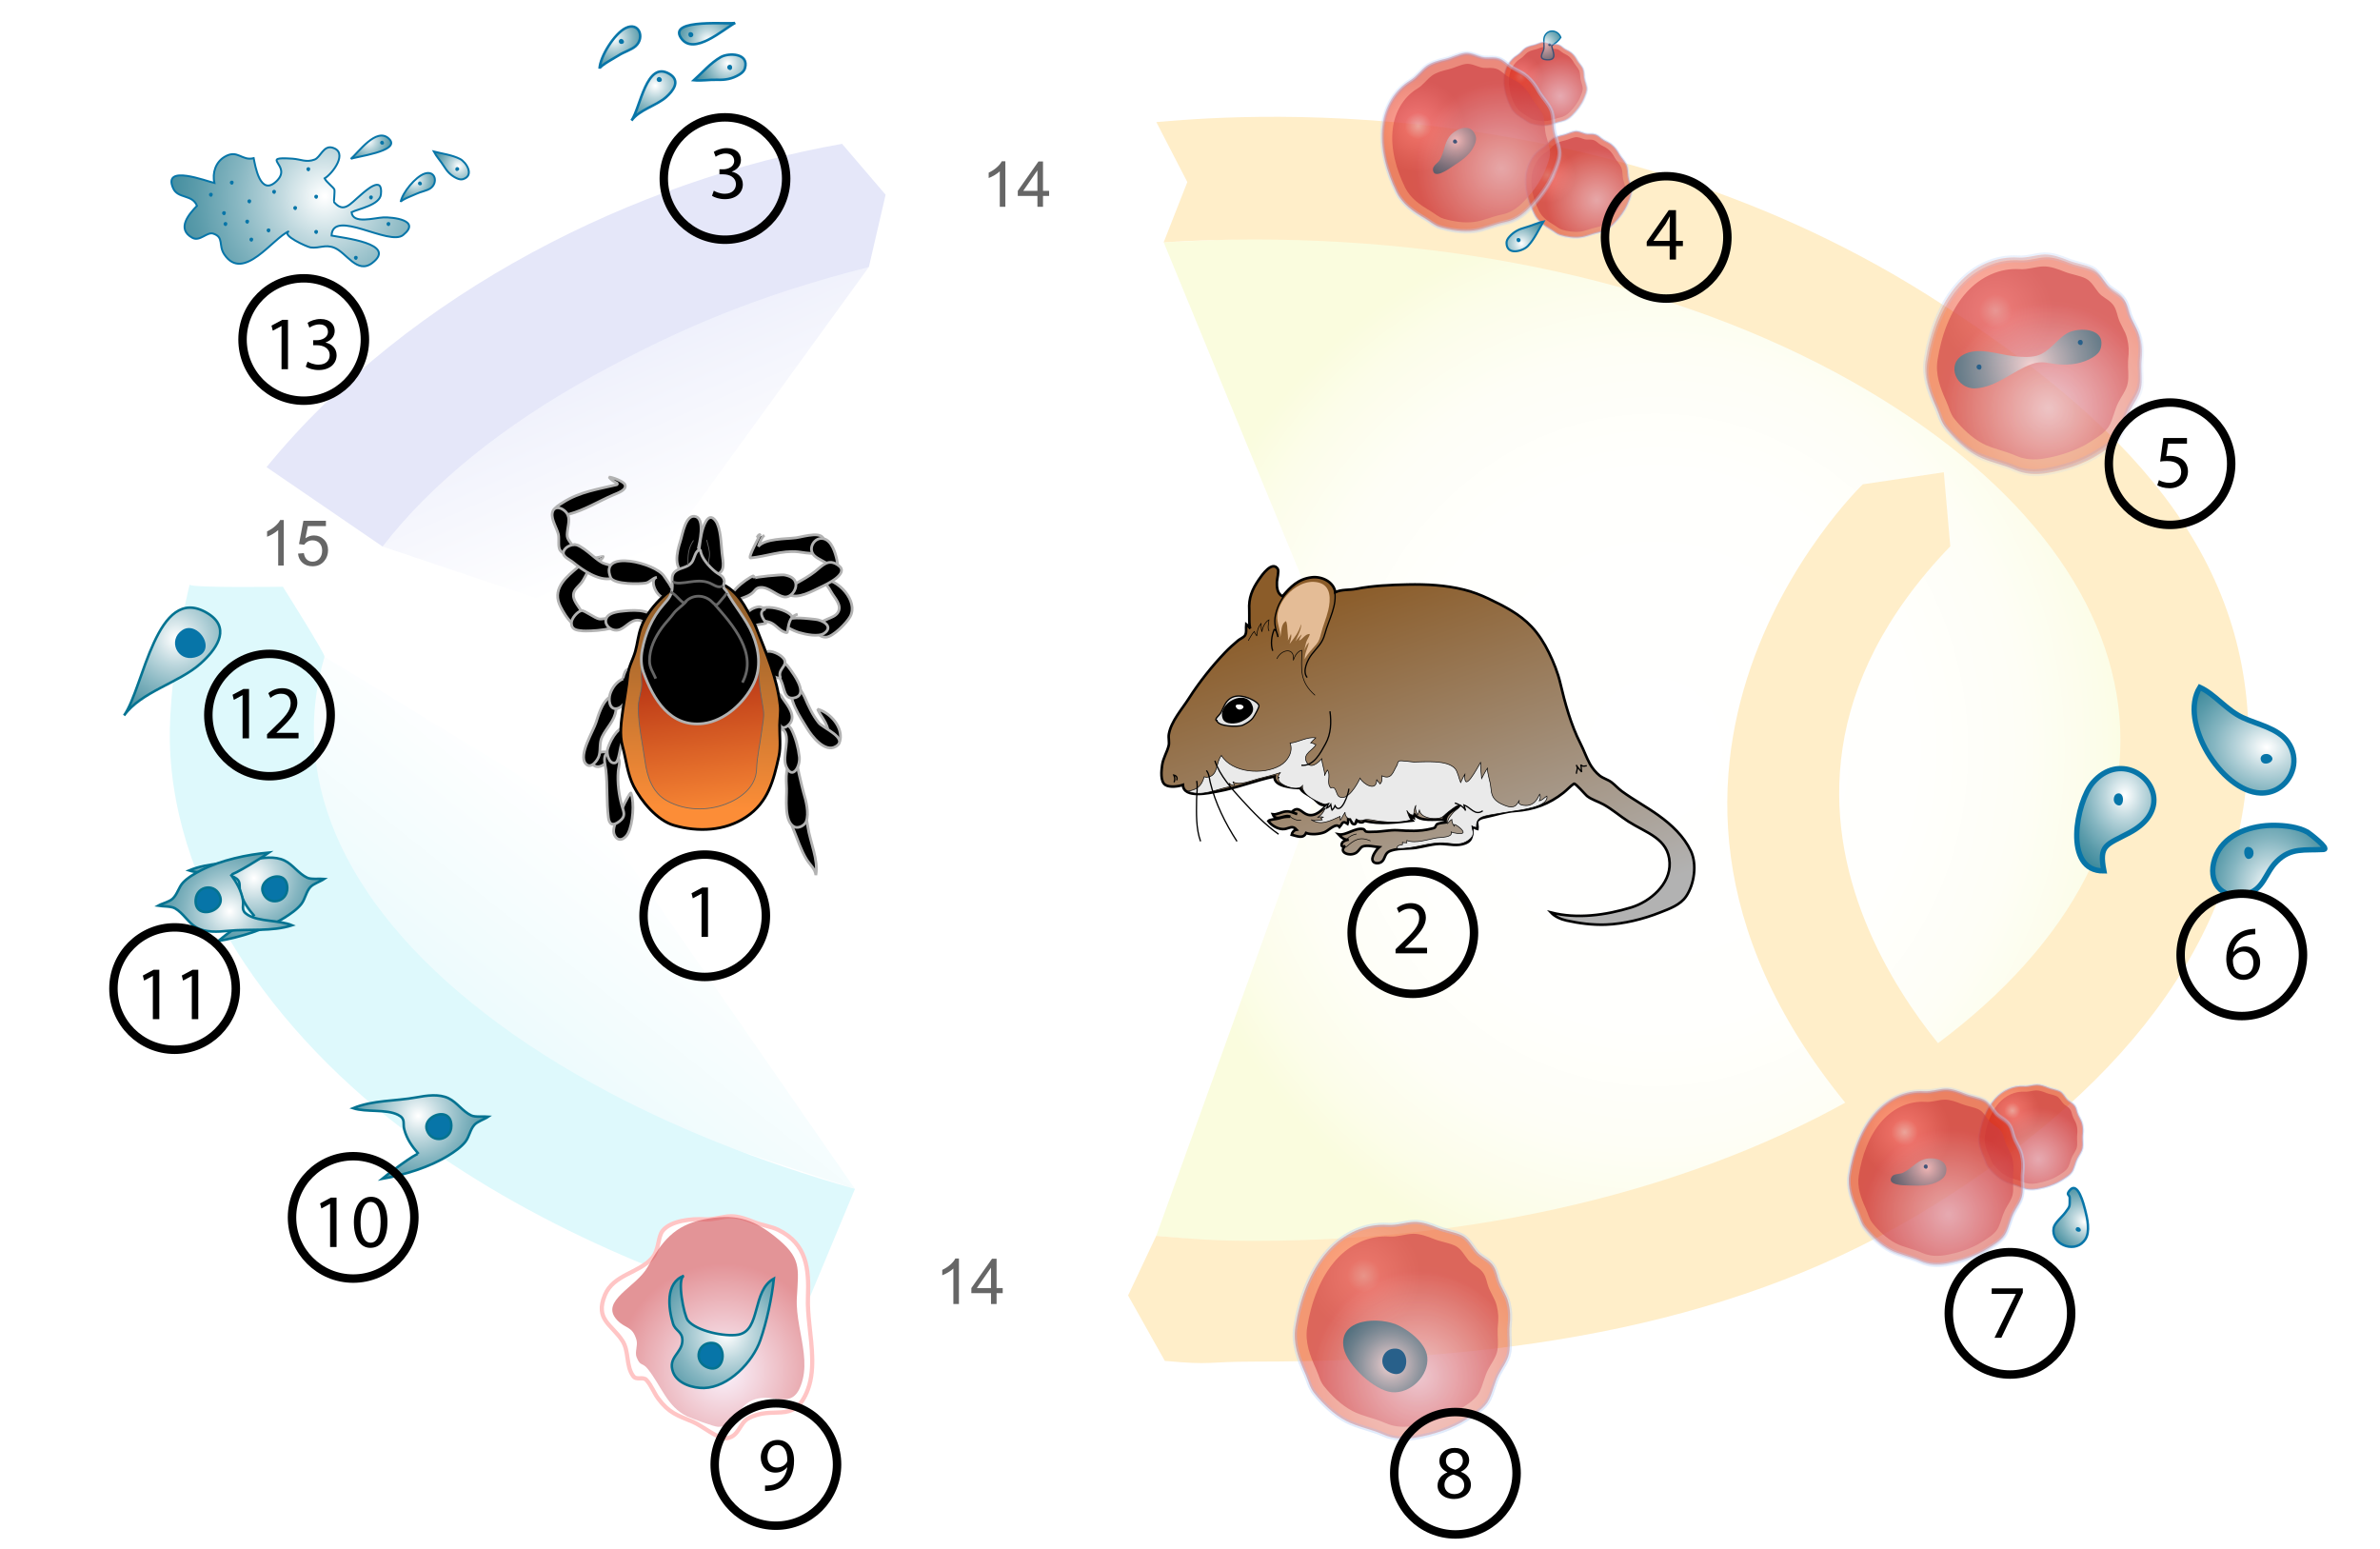 <?xml version="1.0" encoding="utf-8"?>
<!-- Generator: Adobe Illustrator 12.0.0, SVG Export Plug-In . SVG Version: 6.00 Build 51448)  -->
<!DOCTYPE svg PUBLIC "-//W3C//DTD SVG 1.1//EN" "http://www.w3.org/Graphics/SVG/1.1/DTD/svg11.dtd" >
<svg  version="1.1" id="Layer_1" xmlns="http://www.w3.org/2000/svg" xmlns:xlink="http://www.w3.org/1999/xlink" width="564" height="367" viewBox="0 0 564 367"
	 style="overflow:visible;enable-background:new 0 0 564 367;" xml:space="preserve">
<rect style="fill:#FFFFFF;" width="564" height="367"/>
<radialGradient id="XMLID_52_" cx="409.271" cy="177.693" r="126.673" gradientTransform="matrix(0.93 0 0 1 11.677 0)" gradientUnits="userSpaceOnUse">
	<stop  offset="0.006" style="stop-color:#FFFFFF"/>
	<stop  offset="0.518" style="stop-color:#FFFFFD"/>
	<stop  offset="0.74" style="stop-color:#FEFEF6"/>
	<stop  offset="0.906" style="stop-color:#FCFDE9"/>
	<stop  offset="1" style="stop-color:#FAFCDE"/>
</radialGradient>
<path style="fill:url(#XMLID_52_);" d="M275.76,57.419l44.326,107.68L274,292.843l115.352,10.901
	c10.029-6.659,20.059-13.319,30.086-19.979c18.127-12.038,36.123-22.711,53.713-35.376c9.193-6.618,17.174-14.53,23.256-24.499
	c10.342-16.953,17.697-29.47,12.973-50.253c-4.922-21.648-12.52-41.145-25.143-58.846c-4.918-6.897-12.039-11.229-17.67-17.318
	c-11.387-12.315-17.998-23.006-33.443-30.056c-5.592-2.553-11.471-4.379-17.027-7.01c-3.529-1.67-11.041-8.93-14.65-8.764
	C401.148,51.658,275.76,57.419,275.76,57.419z"/>
<path style="fill:#FFEEC9;" d="M460.635,111.905l-19.203,2.86c0,0-73.955,71.066,2.613,154.318l25.092-11.12
	c0,0-70.033-63.007-6.969-128.51L460.635,111.905z"/>
<path style="fill:#FFEEC9;" d="M267.328,306.979l8.707,15.493c11.489,1.076,9.518,0.173,21.328,0.173
	c62.238,0,116.014-9.204,160.504-36.811c47.711-29.604,74.986-66.246,74.986-110.438s-28.484-75.498-75.986-105.438
	C373.865,17.645,282.061,28.411,274.023,28.93l7.342,14.216l-5.605,14.273c7.127-0.441,14.336-0.664,21.604-0.664
	c56.523,0,109.398,13.494,148.885,37.997c36.266,22.503,56.236,51.143,56.236,80.645s-19.971,58.142-56.236,80.645
	c-39.486,24.502-92.361,37.995-148.885,37.995c-9.756,0-13.874-0.402-23.363-1.193L267.328,306.979z"/>
<linearGradient id="XMLID_53_" gradientUnits="userSpaceOnUse" x1="112.999" y1="252.557" x2="153" y2="201.89">
	<stop  offset="0.006" style="stop-color:#EAFAFC"/>
	<stop  offset="1" style="stop-color:#FFFFFF"/>
</linearGradient>
<polygon style="fill:url(#XMLID_53_);" points="76.909,155.615 143.198,195.977 202.604,281.716 99.865,247.977 65.865,169.977 "/>
<linearGradient id="XMLID_54_" gradientUnits="userSpaceOnUse" x1="139.981" y1="77.341" x2="162.102" y2="128.119">
	<stop  offset="0.006" style="stop-color:#ECEEFB"/>
	<stop  offset="1" style="stop-color:#FFFFFF"/>
</linearGradient>
<polygon style="fill:url(#XMLID_54_);" points="90.662,129.51 144.669,147.67 205.9,63.273 128.529,72.641 "/>
<path style="fill:#E5E7F9;" d="M90.662,129.51c11.313-14.72,28.562-28.701,49.881-40.434c20.75-11.418,39.358-19.169,65.357-25.803
	l3.965-17.129l-10.316-12.058c-48.577,8.543-102.151,34.755-136.39,76.608L90.662,129.51z"/>
<path style="fill:#DEF9FC;" d="M40.247,175.609c0.353,18.801,7.338,37.119,17.685,52.635c11.44,17.154,26.586,31.772,43.393,43.63
	c15.332,10.816,32.03,19.657,49.309,26.931c2.762,1.163,38.515,15.211,39.267,13.406c0.003-0.007,12.705-30.495,12.705-30.495
	c-22.688-6.39-43.612-14.741-62.062-24.894c-21.319-11.733-38.568-25.713-49.881-40.433c-10.809-14.063-16.29-28.679-16.29-43.439
	c0-5.808,0.848-11.593,2.536-17.331c0.189-0.641-9.875-16.586-9.875-16.586s-20.699,0.313-22.12-0.445
	c-2.426,10.271-3.965,20.506-4.56,31.193C40.245,171.729,40.211,173.672,40.247,175.609z"/>
<g>
	<linearGradient id="XMLID_55_" gradientUnits="userSpaceOnUse" x1="319.032" y1="138.819" x2="349.047" y2="224.62">
		<stop  offset="0.006" style="stop-color:#8B5C29"/>
		<stop  offset="1" style="stop-color:#B2B2B2"/>
	</linearGradient>
	<path style="fill:url(#XMLID_55_);stroke:#000000;stroke-width:0.616;" d="M310.865,136.801c2.337-0.285,5.184,1.044,5.566,3.537
		c1.42-0.712,3.307-0.48,4.885-0.784c4.037-0.778,8.183-0.963,12.307-1.048c4.465-0.092,8.924,0.143,13.293,1.219
		c1.99,0.487,4.055,1.273,5.859,2.145c3.687,1.779,7.271,3.558,10.156,6.611c1.697,1.793,3.033,3.947,4.127,6.166
		c1.1,2.229,2.133,4.831,2.697,7.246c1.088,4.677,2.545,9.93,4.734,14.209c0.822,1.605,1.422,3.351,2.266,4.896
		c0.535,0.982,1.447,2.094,2.313,2.78c0.854,0.685,1.971,0.936,2.844,1.606c0.842,0.644,1.557,1.48,2.428,2.115
		c2.836,2.063,5.838,3.67,8.676,5.705c3.115,2.234,6.014,4.953,7.684,8.46c1.486,3.126,0.811,7.845-1.104,10.7
		c-1.396,2.088-3.951,2.965-6.186,3.852c-3.965,1.572-8.637,2.736-12.914,2.882c-3.082,0.105-6.244-0.303-9.252-0.964
		c-1.316-0.288-2.795-0.917-3.713-1.914c6.186,1.595,12.998,0.646,19.023-1.193c4.494-1.373,9.322-5.5,9.105-10.582
		c-0.242-5.77-5.529-7.046-9.785-9.787c-1.994-1.285-3.766-2.854-5.859-4.023c-1.26-0.703-2.83-1.137-3.945-2.023
		c-0.369-0.293-2.77-3.117-3.086-2.901c-0.893,0.613-1.617,1.454-2.477,2.134c-3.441,2.721-7.09,4.022-11.426,4.316
		c-2.412,0.162-4.716,0.988-7.084,1.477c-1.092,0.225-1.364,0.354-1.983,0.967c-0.011,0.602,0.198,1.207,0.105,1.824
		c-0.427-0.1-0.835-0.383-1.185-0.592c-0.123,1.829,0.223,3.297-1.809,4.037c-1.771,0.643-3.563,0.203-5.295,0.101
		c-2.02-0.12-4.324,0.637-6.318,0.937c-1.75,0.262-4.943,0.007-6.481,0.945c-0.94,0.574-0.828,1.861-1.692,2.412
		c-0.684,0.437-1.884,0.391-2.094-0.455c-0.222-0.873,0.971-2.539,1.586-3.064c-1.035-0.095-2.963-0.578-3.942-0.146
		c-0.55,0.241-0.831,0.972-1.405,1.394c-1.518,1.113-4.498-0.01-2.672-1.561c-0.816,0.465-1.116-0.111-0.72-0.762
		c0.254-0.422,1.108-0.682,1.507-0.734c-0.917,0.234-1.838-0.605-2.417-1.234c1.829,0.355,4.048-1.736,5.955-1.225
		c0.251,0.066,0.321,0.471,0.532,0.545c0.488,0.174,1.33,0.066,1.844,0.074c1.855,0.023,3.888-0.484,5.692-0.366
		c2.577,0.169,5.192,0.326,7.843-0.332c0.19-0.046,0.799-0.169,0.926-0.261c0.193-0.142,0.444-0.777,0.452-0.781
		c0.573-0.337,1.337-0.366,2.147-0.482c-0.238-2.111,1.922-2.908,3.346-3.846c-1.162,0.086-4.434,1.717-3.646,3.232
		c-2.072-0.265-5.87,0.67-7.201-1.48c0.049,0.31-0.082,0.717-0.052,1.033c-0.467-0.253-0.863-0.68-1.157-1.152
		c0.382,0.586,0.354,1.258,0.824,1.781c-3.701,0.428-7.674,0.981-11.348,0.05c-0.365,0.721-1.639,0.312-2.02-0.317
		c0.445,1.56-1.248,1.401-1.092,0.125c-0.11-0.073-0.604-0.287-0.719-0.314c0.024,0.412-0.034,0.848-0.172,1.219
		c-1.242-0.846-1.111-0.129-1.893,0.752c-0.785-1.108-2.588,0.813-3.511,1.214c-1.182,0.515-3.284,0.656-4.425,0.208
		c-0.677,1.475-2.138,0.727-3.416,0.42c0.114-0.567,0.53-1.103,1.162-1.202c-1.006-1.136-1.738-0.289-2.87-0.154
		c-1.383,0.165-3.042-0.789-3.831-1.895c0.4-0.423,1.815-0.419,2.434-0.612c1.009-0.316,1.631-0.439,2.734-0.416
		c-1.287-0.691-3.311,1.367-4.098-0.568c0.965,0.145,2.029-0.569,3.066-0.672c1.094-0.109,1.732,0.31,2.721,0.623
		c-0.422-0.139-0.86-0.333-1.285-0.504c1.602-1.62,2.283,0.242,3.799,0.662c1.815,0.504,3.537-1.168,4.502-2.42
		c-1.59,0.445-2.059-0.516-3.148-1.443c-0.686-0.581-3.063-1.605-3.066-2.443c-1.641-0.043-6.503-0.32-6.158-2.781
		c-4.535,0.953-8.895,2.73-13.551,3.57c-1.771,0.321-8.048,1.791-8.18-1.565c-1.08,0.38-3.107,0.669-4.14,0.022
		c-1.27-0.795-0.958-3.424-0.784-4.678c0.237-1.705,1.143-3.031,1.539-4.589c0.221-0.861-0.098-1.87,0.052-2.751
		c0.511-3.033,3.146-5.979,4.74-8.48c2.444-3.831,5.476-7.654,8.618-10.939c0.948-0.99,2.018-1.939,3.069-2.82
		c0.358-0.303,1.308-0.746,1.567-1.104c0.516-0.71,0.234-1.755,0.336-2.726c0.354,0.254,0.762,0.742,1.016,1.057
		c-0.415-0.513-0.236-3.529-0.287-4.375c-0.182-2.932,0.68-4.94,2.311-7.322c0.666-0.978,3.118-4.506,4.44-2.477
		c0.334,0.528-0.178,2.443-0.202,3.053c-0.049,1.229,0.039,2.786,1.32,3.448C305.911,138.992,307.629,137.193,310.865,136.801z"/>
	<path style="fill:none;stroke:#000000;stroke-width:0.308;" d="M316.246,139.893c0.703,3.606-1.338,6.777-2.276,10.294
		c-0.614,2.298-1.747,3.091-3.124,4.879c-0.967,1.257-2.334,4.04-1.07,5.474"/>
	<path style="fill:none;stroke:#000000;stroke-width:0.308;" d="M301.607,154.223c-0.549-1.588-0.271-3.555,0.339-5.068
		c0.573,0.183,0.798,1.161,0.906,1.789c-0.513-1.837-1.031-3.226-0.595-5.229c0.576-2.622,1.607-4.007,3.203-6.129"/>
	<path style="fill:#E2E2E2;stroke:#000000;stroke-width:0.308;" d="M288.359,170.555c-0.162,1.604,4.979,1.814,6.166,1.268
		c0.863-0.398,1.811-0.955,2.422-1.76c0.365-0.48,1.494-2.508,1.397-2.859c-0.264-0.951-2.492-1.86-3.327-2.075
		c-1.115-0.286-2.367-0.345-3.428,0.335c-1.245,0.797-1.635,2.17-2.268,3.401c-0.332,0.641-1.902,1.736-0.811,1.999"/>
	<path d="M289.737,170.248c0.572,1.582,3.261,1.316,4.472,0.73c1.381-0.668,3.158-1.867,2.66-3.539
		C295.514,162.881,288.402,166.568,289.737,170.248z"/>
	<path style="fill:#FFFFFF;" d="M293.75,167.011c-1.768-0.428-0.617,1.72,0.567,0.978c0.995-0.625-0.323-1.295-1.029-0.978"/>
	<path style="fill:none;stroke:#000000;stroke-width:0.308;" d="M278.188,185.347c0.35-0.518,0.181-1.267-0.024-1.683
		c0.612,0.107,0.998,0.674,0.642,1.221"/>
	<path style="fill:none;stroke:#000000;stroke-width:0.308;" d="M373.566,183.344c0.027-0.883,0.494-1.21-0.041-2.076
		c0.342,0.633,0.875,1.102,1.295,1.674c-0.143-0.574-0.043-1.148-0.215-1.738c0.574,0.656,1.082,0.166,1.426,0.292"/>
	<path style="fill:#EAEAEA;stroke:#000000;stroke-width:0.154;" d="M360.063,189.621c-0.74,1.259,1.447,1.318,2.029,1.215
		c1.539-0.275,2.121-1.297,2.77-2.629c0.277,0.447,0.154,1.059-0.096,1.555c0.662-0.068,1.205-0.785,1.803-1.113
		c0.545,2.582-6.521,3.32-8.092,3.586c-1.771,0.303-3.533,0.533-5.318,0.868c-2.029,0.382-3.388,0.683-3.256,2.95
		c-0.389,0.01-0.789-0.128-1.127-0.365c0.016,0.702,0.455,1.254,0.312,1.961c-0.167,0.826-0.97,1.431-1.653,1.798
		c-1.557,0.833-3.029,0.503-4.682,0.321c-3.887-0.427-7.73,1.512-11.691,1.264c-0.078-0.689,0.693-0.805,1.277-0.883
		c-0.023-0.16,0.048-0.381,0.029-0.545c0.299,0.145,0.719,0.029,0.995,0.108c-0.015-0.168,0.056-0.381,0.045-0.548
		c2.05,0.813,5.036-0.299,7.118-0.632c0.905-0.146,3.795-0.04,3.387-1.377c0.354,0.216,2.471,0.576,2.768,0.208
		c0.4-0.502-1.492-1.91-2.01-2.01c-0.015,0.144-0.027,0.277-0.043,0.42c-0.323-0.379-0.6-1.021-0.58-1.594
		c-0.405,0.207-0.694,0.614-1.013,0.964c-0.044-1.089,0.702-1.819,1.335-2.583c0.451-0.545,1.776-1.234,1.727-1.881
		c-0.857,0.035-2.172,1.191-2.863,1.695c-0.903,0.656-1.174,1.308-2.23,1.503c-1.607,0.296-4.258-0.099-4.651-1.897
		c-0.136,0.41-0.202,0.855-0.444,1.162c-0.298-0.766-0.666-1.514-0.355-2.33c-0.379,0.585-0.447,1.563-0.58,2.311
		c-0.723,0.103-1.232-0.512-1.604-1.089c0.254,0.694,0.494,1.608,0.991,2.257c-2.444,0.635-4.919,0.612-7.429,0.316
		c-1.007-0.12-2.356-0.525-3.363-0.395c-0.887,0.113-1.17,0.492-2.203-0.177c-0.186,0.429-0.238,0.796-0.532,1.146
		c-0.081-0.08-0.847-1.219-0.774-1.248c-0.744,0.296-1.389-0.75-1.309-1.477c-0.366,0.664-0.818,1.296-1.149,1.969
		c0.051-0.275-0.067-0.681-0.045-0.975c-2.273,1.042-4.538,2.271-6.86,0.783c0.888,0.438,1.684,0.035,2.614,0.055
		c-0.075-0.094-0.185-0.285-0.264-0.375c0.181-0.082,0.354-0.217,0.524-0.3c-0.449-0.097-0.945-0.042-1.373,0.097
		c0.969-0.529,1.383-1.196,1.848-2.164c-0.281,0.18-0.658,0.289-0.963,0.439c0.451-0.416,0.939-0.76,1.361-1.186
		c-1.813-0.57-6.005-2.294-5.799-4.631c-1.18,1.737-6.922-0.627-5.451-2.053c-0.136,0.133-0.269,0.167-0.352,0.225
		c0.056-0.473,0.266-0.971,0.629-1.283c-1.77,0.597-3.442,1.023-5.195,1.445c-1.56,0.376-4.783,1.814-6.127,0.715
		c0.178,0.24,0.238,0.621,0.377,0.881c-0.484,0.025-0.924-0.221-1.307-0.527c0.189,0.236,0.176,0.607,0.271,0.82
		c-3.267,0.592-6.703,2.529-10.041,1.076c2.182-0.281,3.289-1.165,3.91-3.387c0.604,0.206,1.227,0.056,1.789-0.265
		c1.489-1.032,1.068-3.163,2.289-4.808c2.563,4.212,9.99,4.672,13.932,2.393c1.82-1.055,3.145-3.319,2.352-5.316
		c2.004-0.175,4.05-1.57,6.066-1.236c-0.413,0.363-0.865,0.811-1.176,1.16c0.457,0.004,0.828,0.358,1.209,0.441
		c-0.463,1.204-3.211,2.117-2.223,4.071c0.977,1.926,2.793,0.186,3.633-0.722c0.066,1.369,0.688,2.662,0.695,4.023
		c0.081-0.483,0.433-0.923,0.627-1.351c0.925,1.185-0.314,3.103,0.811,4.229c1.4-0.528,1.139,1.588,2.016,2.098
		c1.969,1.139,4.333-3.053,4.92-4.397c0.795,1.452,3.978,3.362,3.947,0.312c0.15,0.396,0.611,0.734,0.791,1.055
		c0.506-0.464,0.488-1.223,0.436-1.922c2.322,1.026,2.606-0.906,3.531-2.429c0.338-0.562,0.027-0.724,0.573-1.079
		c0.321-0.21,3.044,0.232,3.483,0.23c2.51-0.014,7.9-0.578,9.779,1.582c0.58,0.669,0.927,2.402,1.295,3.289
		c0.345-0.656,0.601-1.357,1.002-1.967c-0.35,4.869,3.005-1.603,3.748-2.869c-0.104,1.267,0.166,2.618,0.224,3.882
		c0.441-0.772,0.839-1.694,1.372-2.45c0.021,1.538,0.668,3.014,0.805,4.536c0.141,1.579,0.375,2.647,1.885,3.602
		c0.596,0.376,1.983,0.985,2.682,1.026C359.111,191.277,359.403,190.743,360.063,189.621z"/>
	<path style="fill:none;stroke:#000000;stroke-width:0.154;" d="M302.586,156.122c1.05-2.341,4.345-2.831,3.893,0.354
		c0.32-0.985,1-2.21,2.027-2.381c-0.07,4.485-0.66,7.305,3.117,10.656"/>
	<path style="fill:none;stroke:#000000;stroke-width:0.154;" d="M300.736,149.548c-0.451-0.799-0.082-1.796-0.023-2.667
		c-0.915,0.488-1.547,1.797-1.67,2.834c-0.201-0.627-0.172-1.313-0.188-1.973c-0.708,0.852-1.015,1.893-1.031,2.97
		c-0.104-0.269-0.475-0.646-0.569-1.062c-0.62,0.525-0.98,1.424-1.449,2.158"/>
	<path style="fill:none;stroke:#000000;stroke-width:0.154;" d="M319.02,200.703c1.912-1.696,3.234-2.57,5.754-1.438"/>
	<path style="fill:none;stroke:#000000;stroke-width:0.154;" d="M308.336,194.334c-1.07,0.2-2.073-0.361-2.875-1.026"/>
	<path style="fill:none;stroke:#000000;stroke-width:0.154;" d="M319.226,198.854c0.531-0.688,1.419-1.093,2.259-1.232"/>
	<path style="fill:none;stroke:#000000;stroke-width:0.308;" d="M308.389,181.341c2.975,0.273,4.537-2.953,5.734-5.108
		c1.295-2.338,1.405-5.054,1.044-7.681"/>
	<path style="fill:none;stroke:#000000;stroke-width:0.308;" d="M313.012,190.74c0.606,0.09,1.268-0.11,1.794-0.289
		c-0.196,0.346-0.248,0.714-0.396,1.042c0.37-0.157,0.733-0.489,0.958-0.871c0.084,0.443,0.094,0.921,0.297,1.341
		c0.278-0.227,0.547-0.627,0.695-1.023c1.442,2.519,3.313-3.088,3.277-4.052"/>
	<path style="fill:none;stroke:#000000;stroke-width:0.308;" d="M344.752,190.278c0.893,0.282,2.158,0.874,2.553,1.801
		c-0.146-0.436-0.268-0.895-0.384-1.334c1.604,0.56,2.642,2.678,4.456,1.382"/>
	<path style="fill:none;stroke:#000000;stroke-width:0.308;" d="M293.133,199.369c-2.775-4.287-5.135-9.021-6.344-14.01
		c-0.229-0.941-0.254-2.004-0.896-2.785"/>
	<path style="fill:none;stroke:#000000;stroke-width:0.308;" d="M283.581,185.039c0.292,1.357-0.007,3.142-0.022,4.469
		c-0.039,3.208-0.168,6.795,0.947,9.861"/>
	<path style="fill:none;stroke:#000000;stroke-width:0.308;" d="M287.896,180.262c1.118,3.458,4.097,6.771,6.477,9.374
		c2.56,2.796,5.487,5.857,8.623,8.038"/>
	<path style="fill:#E4BC96;" d="M304.774,147.171c0.255,0.733,0.3,1.515,0.323,2.286c0.012,0.4,0.265,2.074,0.041,2.361
		c0.365-0.465,0.525-1.063,0.785-1.596c0.262,0.717-0.158,1.645-0.323,2.357c1.142-1.494,2.239-2.793,2.712-4.697
		c0.156,1.133-0.848,2.887-1.326,4.076c0.479-0.547,0.936-1.113,1.453-1.624c-0.012,0.501-0.549,0.894-0.574,1.453
		c0.888-0.323,1.384-1.587,2.521-1.563c-0.044,0.58-0.661,1.318-0.847,1.943c-0.203,0.689-0.337,1.381-0.475,2.084
		c0.23-0.746,0.547-1.49,1.121-2.035c-0.221,1.354-1.066,2.584-1.006,3.999c0.666-1.357,1.826-2.435,2.78-3.565
		c0.638-0.756,0.833-1.516,1.065-2.439c0.47-1.881,1.287-3.711,1.732-5.599c0.6-2.536,0.748-5.871-2.364-6.594
		c-2.839-0.659-5.667,0.989-7.47,3.046c-1.141,1.303-2.084,3.124-2.225,4.843c-0.145,1.775,0.844,3.435,0.664,5.147
		C303.762,149.722,303.42,147.931,304.774,147.171z"/>
</g>
<g>
	<path style="stroke:#B2B2B2;stroke-width:0.649;stroke-miterlimit:1;" d="M165.455,130.094c0.318-1.427,1.598-6.877-0.477-7.65
		c-2.506-0.934-3.258,4.33-3.757,5.835c-0.782,2.355-1.95,7.094,1.732,7.585c2.028,0.271,4.619,0.664,6.648,0.271
		c2.427-0.468,1.733-2.923,1.494-5.114c-0.214-1.997-0.264-5.919-1.519-7.62c-1.854-2.514-3.066,1.725-3.344,3.156
		c-0.387,1.979-0.652,4.039-0.748,6.016"/>
	<path style="stroke:#B2B2B2;stroke-width:0.649;stroke-miterlimit:1;" d="M133.367,119.096c3.927-2.57,8.542-3.209,12.855-4.255
		c0.037-0.101,0.075-0.198,0.118-0.296c-0.699-0.315-1.552-0.874-2.005-1.486c0.645-0.034,3.496,1,3.786,1.818
		c0.443,1.246-1.772,1.967-2.734,2.38c-3.516,1.505-6.824,3.604-10.551,4.586c-1.007,0.265-3.414,1.229-3.554-0.55
		C131.204,120.288,132.679,119.547,133.367,119.096z"/>
	<path style="stroke:#B2B2B2;stroke-width:0.649;stroke-miterlimit:1;" d="M179.377,127.41c0.249-0.363,0.289-0.668,0.755-0.777
		c0.022,0.193-3.069,5.646-2.264,5.575c3.699-0.332,7.435-1.843,11.249-1.444c2.336,0.242,5.545,1.317,6.078-2.112
		c0.5-3.218-4.69-1.476-6.571-1.222c-2.355,0.318-7.281,0.129-8.929,2.063c0.285-0.812,0.752-2.113,1.44-2.682"/>
	<path style="stroke:#B2B2B2;stroke-width:0.649;stroke-miterlimit:1;" d="M135.966,140.469c0.291-1.009,1.416-1.76,1.978-2.592
		c1.033-1.533,1.473-3.259,3.047-4.403c0.687-0.499,1.78-0.856,1.934-1.596c0.019-0.085-2.724,0.521-2.938,0.595
		c-1.248,0.44-1.945,1.021-2.911,1.829c-2.688,2.247-6.089,4.906-4.542,8.814c0.515,1.3,3.686,7.141,5.397,4.496
		C139.534,145.131,135.235,142.989,135.966,140.469z"/>
	<path style="stroke:#B2B2B2;stroke-width:0.649;stroke-miterlimit:1;" d="M196.974,140.269c-0.619-1.152-1.407-2.048-2.108-3.069
		c3.775,0.04,8.596,5.225,6.611,8.893c-0.806,1.486-4.113,4.883-5.803,4.895c-1.364,0.012-2.344-1.035-1.848-2.393
		c0.755-2.059,3.632-1.845,4.691-3.395C199.704,143.459,197.735,141.682,196.974,140.269z"/>
	<path style="stroke:#B2B2B2;stroke-width:0.649;stroke-miterlimit:1;" d="M196.011,174.898c0.971-2.811-1.33-4.68-2.262-6.847
		c2.715,0.71,5.598,3.73,5.424,6.729c-0.158,2.723-3.129,2.381-3.053-0.615"/>
	<path style="stroke:#B2B2B2;stroke-width:0.649;stroke-miterlimit:1;" d="M140.898,181.471c2.078,1.301,5.794-3.711,1.802-3.295
		C140.965,178.355,138.672,180.079,140.898,181.471z"/>
	<path style="stroke:#B2B2B2;stroke-width:0.649;stroke-miterlimit:1;" d="M149.517,187.923c0.886,2.415,0.451,7.182-0.637,9.454
		c-0.67,1.404-2.345,2.4-3.269,0.474c-0.921-1.921,1.737-5.737,2.418-7.544C148.062,190.22,149.404,187.617,149.517,187.923z"/>
	<path style="stroke:#B2B2B2;stroke-width:0.649;stroke-miterlimit:1;" d="M193.335,207.366c0.662-3.585-1.373-7.888-1.894-11.43
		c-0.174-1.198-0.598-4.193-2.273-4.232c-2.813-0.063-1.773,3.313-1.191,4.699c0.997,2.367,1.812,5.039,3.164,7.234
		C191.923,204.908,193.182,205.867,193.335,207.366z"/>
	<path style="stroke:#B2B2B2;stroke-width:0.649;stroke-miterlimit:1;" d="M134.501,125.566c0.23-1.723,0.801-3.305-0.79-4.605
		c-1.064-0.873-2.562-1.006-2.835,0.655c-0.246,1.499,1.082,3.55,1.438,4.963c0.261,1.034-0.137,2.839,0.364,3.72
		c0.49,0.863,1.772,1.267,2.65,0.795c1.341-0.721,0.708-1.267,0.019-2.275C134.441,127.487,134.249,127.461,134.501,125.566z"/>
	<path style="stroke:#B2B2B2;stroke-width:0.649;stroke-miterlimit:1;" d="M192.986,131.678c0.87,0.837,2.54,1.405,3.486,2.211
		c1.641,1.396,2.375,1.102,1.818-1.353c-0.366-1.617-1.183-4.356-3.042-4.861C193.022,127.068,191.283,130.042,192.986,131.678z"/>
	<path style="stroke:#B2B2B2;stroke-width:0.649;stroke-miterlimit:1;" d="M138.128,149.496c1.042,0.104,9.804-0.084,8.278-2.576
		c-0.649-1.063-3.407-0.102-4.392-0.245c-1.021-0.15-3.555-2.107-4.191-1.982c-1.017,0.204-2.414,1.874-2.412,2.912
		C135.415,149.294,136.769,149.363,138.128,149.496z"/>
	<path style="stroke:#B2B2B2;stroke-width:0.649;stroke-miterlimit:1;" d="M195.366,150.031c-1.376,0.992-4.525,0.29-6.014-0.146
		c-0.786-0.229-5.14-1.926-3.102-2.988c1.63-0.848,5.227-0.293,6.998-0.127C194.888,146.924,197.606,148.412,195.366,150.031z"/>
	<path style="stroke:#B2B2B2;stroke-width:0.649;stroke-miterlimit:1;" d="M194.039,171.291c-1.507-1.898-2.431-3.941-3.358-6.098
		c-0.19-0.441-2.013-3.984-2.743-2.789c-1.704,2.792,1.913,7.828,3.313,10.178c1.096,1.836,4.211,5.862,6.823,4.299
		C201.201,175.008,194.987,172.484,194.039,171.291z"/>
	<path style="stroke:#B2B2B2;stroke-width:0.649;stroke-miterlimit:1;" d="M142.674,174.62c1.063-2.223,2.976-3.788,3.282-6.302
		c0.159-1.303,0.391-4.597-1.767-2.906c-1.5,1.176-2.368,3.945-2.924,5.729c-0.652,2.084-4.221,7.709-2.504,9.787
		c1.263,1.525,2.976-0.863,3.238-1.974C142.356,177.439,142.01,176.006,142.674,174.62z"/>
	<path style="stroke:#B2B2B2;stroke-width:0.649;stroke-miterlimit:1;" d="M191.03,194.702c0.769-1.936-0.047-5.073-0.634-6.976
		c-0.252-0.815-1.85-7.779-1.75-7.785c-2.831,0.186-2.308,5.066-2.247,6.957c0.066,2.066-0.696,7.871,1.867,9.048
		C189.253,196.399,190.689,195.558,191.03,194.702z"/>
	<path style="stroke:#B2B2B2;stroke-width:0.649;stroke-miterlimit:1;" d="M147.379,190.943c-0.71-2.547-1.105-5.483-0.889-8.125
		c0.109-1.354,0.707-2.304-0.147-3.486c-0.575-0.798-1.647-1.409-2.556-0.77c-0.991,0.699-0.305,2.908-0.198,3.896
		c0.403,3.773,0.121,7.554,0.585,11.289c0.206,1.663,1.073,2.073,2.635,0.865C148.402,193.377,147.798,192.445,147.379,190.943z"/>
	<path style="stroke:#B2B2B2;stroke-width:0.649;stroke-miterlimit:1;" d="M137.568,129.589c-0.963-0.968-3.059-0.452-3.783,0.64
		c-1.027,1.547,0.957,2.146,2.061,3.049c2.201,1.8,6.021,4.476,9.091,3.787c1.085-0.244,2.389-0.939,1.548-2.143
		c-0.596-0.854-2.847-1.111-3.767-1.58c-1.907-0.977-4.685-4.262-6.786-4.344"/>
	<path style="stroke:#B2B2B2;stroke-width:0.649;stroke-miterlimit:1;" d="M194.46,139.139c-1.831,0.859-5.412,2.936-7.451,1.738
		c-1.817-1.066,0.226-1.837,1.497-2.547c1.519-0.848,3.241-1.812,4.617-2.883c1.747-1.355,3.131-3.279,5.62-1.429
		C201.284,135.909,196.071,138.383,194.46,139.139z"/>
	<path style="stroke:#B2B2B2;stroke-width:0.649;stroke-miterlimit:1;" d="M150.715,146.975c-1.953,0.305-3.004,2.65-5.089,2.332
		c-1.349-0.207-2.606-1.597-1.845-2.979c0.688-1.25,3.021-1.447,4.322-1.57c2.74-0.261,6.918-0.404,7.785,3.164
		C153.88,149.034,152.604,146.682,150.715,146.975z"/>
	<path style="stroke:#B2B2B2;stroke-width:0.649;stroke-miterlimit:1;" d="M146.261,167.889c1.955-0.43,2.822-3.645,3.282-5.25
		c0.282-0.986,1.324-5.585-1.148-3.797c-0.396,0.289-0.849,2.057-0.723,2.004c-1.521,0.643-2.532,2.002-3.063,3.514
		C144.123,165.74,144.373,168.299,146.261,167.889z"/>
	<path style="stroke:#B2B2B2;stroke-width:0.649;stroke-miterlimit:1;" d="M148.167,172.432c-2.037-0.189-3.798,3.628-4.208,5.145
		c-0.252,0.932,0.312,3.555,1.824,3.186c1.024-0.249,1.031-3.95,1.734-4.911c0.537-0.737,2.923-2.904,0.278-3.244"/>
	<path style="stroke:#B2B2B2;stroke-width:0.649;stroke-miterlimit:1;" d="M185.509,172.804c2.095,1.8-0.303,6.351,0.809,8.86
		c1.452,3.267,3.376-0.064,3.112-2.321c-0.257-2.164-0.87-4.455-1.814-6.396c-0.949-1.95-3.193-1.237-1.934,0.228"/>
	<path style="stroke:#B2B2B2;stroke-width:0.649;stroke-miterlimit:1;" d="M185.079,161.271c0.863,1.759,0.666,4.569,3.112,4.108
		c3.135-0.591,0.646-4.538-0.367-5.953c-0.417-0.583-1.639-2.591-2.496-2.582C183.163,156.869,184.635,160.363,185.079,161.271z"/>
	<path style="stroke:#B2B2B2;stroke-width:0.649;stroke-miterlimit:1;" d="M189.026,145.543c-2.186,0.626-2.077,2.681-2.483,4.366
		c-1.454-0.026-2.53-1.735-3.806-2.321c-1.234-0.569-2.766-0.221-2.981-1.998c-0.407-3.379,8.62-0.865,7.958,1.021"/>
	<path style="stroke:#B2B2B2;stroke-width:0.649;stroke-miterlimit:1;" d="M185.733,141.428c-1.849-0.388-3.598-2.371-5.526-2.23
		c-1.218,0.088-1.231,0.876-2.258,1.575c-1.541,1.048-3.154,0.864-4.169,2.608c-3.052-1.805,3.225-6.4,4.823-6.96
		c0.015,0.198,0.094,0.417,0.106,0.612c-0.02-0.324,6.438-0.907,7.085-0.805c1.198,0.192,2.568,0.68,2.79,2.02
		C188.843,139.818,187.331,141.763,185.733,141.428z"/>
	<path style="stroke:#B2B2B2;stroke-width:0.649;stroke-miterlimit:1;" d="M148.754,138.248c-1.883-0.142-3.698-0.541-4.056-1.412
		c-2.799-6.829,10.81-3.395,12.707-0.248c0.732,1.215,3.21,3.822,1.249,4.937c-2.562,1.457-5.197-4.236-2.995-4.739
		c-1.131,0.258-1.671,1.213-2.677,1.381C152.186,138.297,150.442,138.376,148.754,138.248z"/>
	<path style="stroke:#B2B2B2;stroke-width:0.649;stroke-miterlimit:1;" d="M184.539,171.224c-0.581-1.523-0.744-3.097-1.412-4.551
		c-0.406-0.886-1.246-2.175,0.653-2.382c1.157-0.125,1.281,0.619,1.86,1.416c1.143,1.566,3.128,4.1,1.37,5.943
		C185.817,172.902,185.032,172.512,184.539,171.224z"/>
	<path style="stroke:#B2B2B2;stroke-width:0.649;stroke-miterlimit:1;" d="M181.763,158.925c-0.956-1.399-1.771-4.411,0.343-4.591
		c1.163-0.1,3.468,1.041,3.853,2.167c0.487,1.424-1.741,2.184-1.015,4.069C184.086,161.035,182.272,159.673,181.763,158.925z"/>
	<path style="stroke:#B2B2B2;stroke-width:0.649;stroke-miterlimit:1;" d="M178.328,148.729c-1.038-1.666-2.469-2.797-0.483-4.202
		c0.574-0.407,1.537-0.792,2.256-0.731c0.216,0.019,1.348,0.521,1.299,0.535c-1.848,0.477-0.544,2.472,0.2,3.305
		C180.58,148.069,179.076,147.797,178.328,148.729z"/>
	<linearGradient id="XMLID_56_" gradientUnits="userSpaceOnUse" x1="166.916" y1="138.869" x2="165.542" y2="191.513">
		<stop  offset="0.006" style="stop-color:#8B5C29"/>
		<stop  offset="1" style="stop-color:#FC8D37"/>
	</linearGradient>
	<path style="fill:url(#XMLID_56_);stroke:#000000;stroke-width:0.649;stroke-miterlimit:1;" d="M159.71,195.572
		c5.691,1.644,12.068,1.382,17.104-1.984c5.214-3.484,6.481-8.602,7.757-14.348c0.513-2.318,0.149-5.074,0.181-7.441
		c0.022-1.514,0.291-3.092,0.128-4.58c-0.709-6.549-3.288-12.375-5.675-18.461c-0.525-1.334-1.289-2.563-1.958-3.793
		c-1.155-2.129-2.565-4.236-4.486-5.609c-2.537-1.813-7.12-2.958-10.121-1.666c-4.373,1.887-9.028,6.458-10.696,10.9
		c-0.708,1.882-0.854,3.82-1.378,5.732c-0.512,1.873-1.597,3.604-1.773,5.579c-0.248,2.786-0.795,5.492-1.188,8.319
		c-0.403,2.914-0.846,5.806-0.073,8.628c0.859,3.136,1.138,6.503,2.618,9.431C151.942,189.823,155.724,194.422,159.71,195.572z"/>
	<linearGradient id="XMLID_57_" gradientUnits="userSpaceOnUse" x1="164.311" y1="154.462" x2="169.347" y2="194.744">
		<stop  offset="0" style="stop-color:#AE2810"/>
		<stop  offset="1" style="stop-color:#FC8D37"/>
	</linearGradient>
	<path style="fill:url(#XMLID_57_);stroke:#666666;stroke-width:0.195;stroke-miterlimit:1;" d="M176.104,148.389
		c-2.403-3.879-5.714-6.986-10.787-6.646c-5.045,0.336-9.535,3.938-11.216,8.59c-1.067,2.954-2.154,6.277-2.129,9.448
		c0.009,1.196,0.218,2.275,0.024,3.42c-0.268,1.595-0.784,2.99-0.754,4.667c0.075,4.194,1.032,8.27,1.594,12.392
		c0.532,3.899,1.798,7.693,5.431,9.611c4.183,2.208,9.239,2.33,13.638,0.687c3.632-1.357,7.236-4.094,7.386-8.284
		c0.113-3.146,0.848-5.995,1.224-9.124c0.204-1.705,0.634-3.188,0.382-4.978c-0.273-1.934-0.653-3.819-0.868-5.713
		c-0.267-2.343-0.103-5.001-0.943-7.245c-0.423-1.13-0.825-2.767-1.353-3.847C177.237,150.352,176.698,149.348,176.104,148.389z"/>
	<path style="stroke:#B2B2B2;stroke-width:0.649;stroke-miterlimit:1;" d="M166.678,171.446c5.048-0.628,9.727-4.921,11.91-9.412
		c1.842-3.787,1.313-7.973-0.257-11.752c-1.521-3.671-4.344-6.752-6.186-10.189c-0.289-0.535-0.523-0.343-0.673-1.033
		c-0.106-0.487,0.269-1.06,0.158-1.495c-0.318-1.269-1.066-1.258-2.132-2.117c-1.37-1.104-3.412-3.297-3.504-5.096
		c-1.204-0.213-1.404,2.071-2.051,2.901c-1.018,1.306-2.597,1.2-3.758,2.024c-1.3,0.922-0.829,2.233-0.859,3.588
		c-0.047,2.106-0.719,2.844-2.149,4.464c-2.604,2.949-4.262,6.801-4.983,10.673c-0.333,1.789-0.324,3.635,0.285,5.302
		C154.808,165.687,158.798,172.424,166.678,171.446z"/>
	<path style="fill:none;stroke:#666666;stroke-width:0.649;stroke-miterlimit:1;" d="M159.639,137.659
		c-0.159,0.923,3.146,0.322,3.548,0.269c1.736-0.232,3.346-0.458,5.034,0.24c1.045,0.432,1.946,1.333,3.138,0.637"/>
	<path style="fill:none;stroke:#666666;stroke-width:0.195;stroke-miterlimit:1;" d="M164.344,128.047
		c-1.325,1.943-1.345,3.648-1.31,5.902"/>
	<path style="fill:none;stroke:#666666;stroke-width:0.195;stroke-miterlimit:1;" d="M167.466,127.941
		c0.282,1.219,0.757,2.461,0.662,3.736c-0.049,0.693-0.262,1.271-0.253,1.963"/>
	<path style="fill:none;stroke:#666666;stroke-width:0.649;stroke-miterlimit:1;" d="M172.17,140.537
		c-0.044,0.313-1.021,1.363-1.399,1.826c-0.917,1.117-1.04,1.268-2.048,0.246c-1.753-1.77-4.902-1.891-6.569,0.342
		c-1.214-0.697-1.95-2.086-3.252-2.681"/>
	<path style="fill:none;stroke:#666666;stroke-width:0.649;stroke-miterlimit:1;" d="M175.931,161.736
		c3.707-6.885-2.305-13.712-6.578-18.516"/>
	<path style="fill:none;stroke:#666666;stroke-width:0.649;stroke-miterlimit:1;" d="M162.641,142.443
		c-0.82,1.093-2.184,1.797-3.034,2.948c-0.859,1.159-1.898,2.183-2.749,3.357c-1.654,2.294-2.943,4.91-2.938,7.799
		c0.003,1.735,0.848,2.72,1.477,4.254"/>
</g>
<g>
	<g>
		
			<radialGradient id="XMLID_58_" cx="266.468" cy="77.944" r="13.422" gradientTransform="matrix(0.819 -0.574 0.574 0.819 115.915 136.838)" gradientUnits="userSpaceOnUse">
			<stop  offset="0" style="stop-color:#EDFFFE"/>
			<stop  offset="1" style="stop-color:#FF4000"/>
		</radialGradient>
		<path style="opacity:0.3;fill:url(#XMLID_58_);stroke:#B8CFF8;stroke-width:0.486;" d="M383.868,36.753
			c0.502,0.783,1.187,1.456,1.572,2.304c0.391,0.857,0.313,1.854,0.446,2.77c0.145,0.984,0.576,1.928,0.736,2.914
			c0.185,1.125-0.358,2.269-0.786,3.327c-0.764,1.891-2.164,3.728-3.612,5.16c-0.923,0.912-1.974,1.583-3.249,1.834
			c-1.483,0.291-2.962,0.992-4.386,1.173c-1.587,0.202-3.335-0.068-4.856-0.514c-0.827-0.243-1.396-0.812-2.161-1.258
			c-1.613-0.946-3.145-2.002-3.982-3.709c-1.38-2.802-2.361-6.216-1.958-9.374c0.335-2.623,1.667-4.997,3.927-6.375
			c0.913-0.557,1.466-1.423,2.282-2.031c0.706-0.526,1.759-0.809,2.616-1.006c0.9-0.207,1.881-0.725,2.762-0.862
			c0.852-0.131,1.684,0.344,2.45,0.546c0.692,0.182,1.304,0.013,1.993,0.115c0.831,0.123,1.251,0.545,1.869,1.046
			c0.771,0.626,1.727,0.87,2.488,1.529c0.769,0.664,1.2,1.27,1.676,2.124C383.749,36.563,383.808,36.66,383.868,36.753z"/>
		
			<radialGradient id="XMLID_59_" cx="266.253" cy="77.31" r="11.95" gradientTransform="matrix(0.819 -0.574 0.574 0.819 115.915 136.838)" gradientUnits="userSpaceOnUse">
			<stop  offset="0.006" style="stop-color:#F8EDFD"/>
			<stop  offset="1" style="stop-color:#D55A60"/>
		</radialGradient>
		<path style="opacity:0.65;fill:url(#XMLID_59_);" d="M382.773,37.545c0.446,0.697,1.057,1.296,1.399,2.052
			c0.348,0.763,0.279,1.65,0.398,2.465c0.127,0.877,0.512,1.717,0.654,2.596c0.165,1-0.319,2.019-0.7,2.961
			c-0.68,1.683-1.926,3.319-3.214,4.592c-0.822,0.813-1.758,1.411-2.894,1.633c-1.321,0.259-2.638,0.884-3.904,1.044
			c-1.412,0.179-2.969-0.061-4.324-0.458c-0.735-0.215-1.242-0.722-1.924-1.12c-1.436-0.842-2.799-1.782-3.546-3.302
			c-1.229-2.494-2.103-5.534-1.741-8.345c0.298-2.334,1.482-4.448,3.495-5.675c0.813-0.496,1.304-1.267,2.032-1.809
			c0.629-0.468,1.567-0.719,2.33-0.895c0.802-0.185,1.673-0.646,2.456-0.768c0.759-0.118,1.499,0.306,2.182,0.485
			c0.618,0.162,1.163,0.012,1.774,0.103c0.739,0.109,1.114,0.486,1.665,0.931c0.687,0.558,1.538,0.775,2.216,1.362
			c0.685,0.591,1.067,1.13,1.489,1.891C382.668,37.377,382.72,37.462,382.773,37.545z"/>
		
			<radialGradient id="XMLID_60_" cx="260.06" cy="65.867" r="6.511" gradientTransform="matrix(0.819 -0.574 0.574 0.819 115.915 136.838)" gradientUnits="userSpaceOnUse">
			<stop  offset="0" style="stop-color:#FFFFFF"/>
			<stop  offset="0.292" style="stop-color:#FF4B4B"/>
			<stop  offset="0.386" style="stop-color:#F54040"/>
			<stop  offset="0.795" style="stop-color:#CE1212"/>
			<stop  offset="1" style="stop-color:#BF0000"/>
		</radialGradient>
		<path style="opacity:0.3;fill:url(#XMLID_60_);stroke:#B8CFF8;stroke-width:0.486;" d="M383.868,36.753
			c0.503,0.783,1.187,1.457,1.572,2.305c0.391,0.857,0.313,1.854,0.446,2.77c0.145,0.984,0.576,1.928,0.736,2.914
			c0.185,1.125-0.358,2.269-0.786,3.327c-0.764,1.891-2.164,3.728-3.61,5.159c-0.925,0.913-1.976,1.584-3.251,1.834
			c-1.483,0.29-2.962,0.992-4.386,1.173c-1.587,0.201-3.334-0.068-4.856-0.515c-0.827-0.242-1.396-0.811-2.159-1.258
			c-1.615-0.945-3.146-2.002-3.984-3.709c-1.38-2.803-2.361-6.217-1.958-9.374c0.335-2.623,1.667-4.997,3.927-6.375
			c0.913-0.558,1.466-1.423,2.283-2.032c0.707-0.525,1.76-0.808,2.615-1.004c0.902-0.208,1.881-0.725,2.762-0.862
			c0.854-0.132,1.684,0.344,2.45,0.545c0.692,0.182,1.306,0.013,1.993,0.115c0.831,0.123,1.253,0.544,1.869,1.046
			c0.771,0.626,1.727,0.87,2.488,1.529c0.769,0.664,1.2,1.27,1.676,2.123C383.749,36.563,383.808,36.66,383.868,36.753z"/>
	</g>
	<g>
		
			<radialGradient id="XMLID_61_" cx="273.422" cy="52.721" r="10.508" gradientTransform="matrix(0.819 -0.574 0.574 0.819 115.915 136.838)" gradientUnits="userSpaceOnUse">
			<stop  offset="0" style="stop-color:#EDFFFE"/>
			<stop  offset="1" style="stop-color:#FF4000"/>
		</radialGradient>
		<path style="opacity:0.3;fill:url(#XMLID_61_);stroke:#B8CFF8;stroke-width:0.38;" d="M373.975,14.463
			c0.395,0.613,0.93,1.139,1.231,1.804c0.306,0.671,0.246,1.45,0.351,2.168c0.112,0.77,0.449,1.509,0.576,2.281
			c0.144,0.881-0.281,1.776-0.616,2.604c-0.599,1.48-1.694,2.918-2.828,4.039c-0.721,0.713-1.545,1.24-2.544,1.436
			c-1.161,0.228-2.318,0.777-3.433,0.918c-1.242,0.158-2.611-0.053-3.802-0.402c-0.646-0.19-1.093-0.635-1.691-0.985
			c-1.263-0.74-2.462-1.567-3.119-2.903c-1.08-2.194-1.849-4.867-1.532-7.338c0.264-2.053,1.306-3.912,3.074-4.991
			c0.715-0.436,1.146-1.114,1.786-1.59c0.555-0.412,1.379-0.632,2.051-0.787c0.705-0.162,1.471-0.567,2.159-0.675
			c0.667-0.103,1.32,0.27,1.92,0.427c0.542,0.143,1.021,0.01,1.56,0.09c0.651,0.096,0.979,0.427,1.464,0.819
			c0.604,0.489,1.352,0.681,1.949,1.197c0.6,0.52,0.938,0.995,1.31,1.663C373.883,14.314,373.929,14.389,373.975,14.463z"/>
		
			<radialGradient id="XMLID_62_" cx="273.253" cy="52.225" r="9.355" gradientTransform="matrix(0.819 -0.574 0.574 0.819 115.915 136.838)" gradientUnits="userSpaceOnUse">
			<stop  offset="0.006" style="stop-color:#F8EDFD"/>
			<stop  offset="1" style="stop-color:#D55A60"/>
		</radialGradient>
		<path style="opacity:0.65;fill:url(#XMLID_62_);" d="M373.119,15.083c0.35,0.545,0.825,1.015,1.096,1.606
			c0.271,0.597,0.218,1.292,0.312,1.93c0.1,0.686,0.401,1.343,0.513,2.031c0.129,0.783-0.251,1.582-0.548,2.318
			c-0.532,1.317-1.509,2.598-2.518,3.595c-0.643,0.636-1.376,1.104-2.264,1.278c-1.036,0.203-2.064,0.692-3.059,0.818
			c-1.104,0.141-2.323-0.047-3.384-0.358c-0.577-0.169-0.973-0.565-1.506-0.877c-1.124-0.659-2.191-1.395-2.777-2.585
			c-0.961-1.952-1.646-4.333-1.362-6.533c0.233-1.828,1.16-3.482,2.736-4.443c0.637-0.388,1.021-0.991,1.591-1.416
			c0.492-0.367,1.226-0.563,1.824-0.701c0.628-0.144,1.311-0.505,1.923-0.601c0.595-0.092,1.174,0.24,1.708,0.38
			c0.483,0.127,0.909,0.01,1.389,0.08c0.58,0.086,0.874,0.38,1.304,0.729c0.537,0.437,1.204,0.606,1.734,1.066
			c0.535,0.462,0.835,0.885,1.167,1.48C373.036,14.951,373.076,15.018,373.119,15.083z"/>
		<g>
			
				<radialGradient id="XMLID_63_" cx="277.257" cy="40.024" r="6.694" gradientTransform="matrix(0.819 -0.574 0.574 0.819 115.915 136.838)" gradientUnits="userSpaceOnUse">
				<stop  offset="0.006" style="stop-color:#FFFFFF"/>
				<stop  offset="0.21" style="stop-color:#BFD8DE"/>
				<stop  offset="0.413" style="stop-color:#86B6C1"/>
				<stop  offset="0.599" style="stop-color:#5A9BAA"/>
				<stop  offset="0.764" style="stop-color:#3A889A"/>
				<stop  offset="0.904" style="stop-color:#277C90"/>
				<stop  offset="1" style="stop-color:#20788C"/>
			</radialGradient>
			<path style="fill:url(#XMLID_63_);stroke:#0775A8;stroke-width:0.327;" d="M365.994,8.659c-0.301,0.79-0.005,2.075-0.134,2.886
				c-0.16,0.994-1.625,2.513,0.813,2.618c2.583,0.112,1.185-2.124,1.041-3.329c0.796-0.505,1.641-1.161,2.158-1.961
				c-0.639-1.752-2.958-2.14-3.833-0.322C366.022,8.586,366.008,8.622,365.994,8.659z"/>
			<path style="fill:#0775A8;" d="M367.558,10.47c-0.112-0.209-0.527-0.28-0.629-0.01c-0.138,0.363,0.306,0.625,0.561,0.336
				C367.598,10.672,367.605,10.558,367.558,10.47z"/>
		</g>
		
			<radialGradient id="XMLID_64_" cx="268.307" cy="43.14" r="5.097" gradientTransform="matrix(0.819 -0.574 0.574 0.819 115.915 136.838)" gradientUnits="userSpaceOnUse">
			<stop  offset="0" style="stop-color:#FFFFFF"/>
			<stop  offset="0.292" style="stop-color:#FF4B4B"/>
			<stop  offset="0.386" style="stop-color:#F54040"/>
			<stop  offset="0.795" style="stop-color:#CE1212"/>
			<stop  offset="1" style="stop-color:#BF0000"/>
		</radialGradient>
		<path style="opacity:0.3;fill:url(#XMLID_64_);stroke:#B8CFF8;stroke-width:0.38;" d="M373.822,14.416
			c0.393,0.613,0.928,1.14,1.23,1.805c0.306,0.671,0.245,1.45,0.35,2.168c0.113,0.771,0.449,1.509,0.576,2.281
			c0.144,0.881-0.28,1.777-0.615,2.605c-0.6,1.48-1.695,2.918-2.829,4.039c-0.721,0.714-1.545,1.241-2.544,1.437
			c-1.16,0.227-2.316,0.776-3.433,0.918c-1.24,0.158-2.609-0.054-3.802-0.402c-0.646-0.19-1.093-0.634-1.691-0.985
			c-1.263-0.74-2.461-1.567-3.119-2.903c-1.078-2.195-1.847-4.867-1.532-7.338c0.264-2.053,1.306-3.911,3.074-4.991
			c0.717-0.437,1.148-1.114,1.788-1.59c0.553-0.412,1.377-0.633,2.049-0.787c0.705-0.162,1.471-0.567,2.16-0.674
			c0.668-0.104,1.319,0.27,1.918,0.426c0.543,0.143,1.022,0.011,1.561,0.09c0.651,0.096,0.981,0.427,1.465,0.819
			c0.604,0.489,1.351,0.68,1.948,1.197c0.602,0.52,0.938,0.995,1.31,1.663C373.729,14.268,373.774,14.343,373.822,14.416z"/>
	</g>
	<g>
		
			<radialGradient id="XMLID_65_" cx="252.389" cy="59.252" r="22.458" gradientTransform="matrix(0.819 -0.574 0.574 0.819 115.915 136.838)" gradientUnits="userSpaceOnUse">
			<stop  offset="0" style="stop-color:#EDFFFE"/>
			<stop  offset="1" style="stop-color:#FF4000"/>
		</radialGradient>
		<path style="opacity:0.3;fill:url(#XMLID_65_);stroke:#B8CFF8;stroke-width:0.813;" d="M365.006,22.247
			c0.842,1.31,1.985,2.436,2.632,3.856c0.652,1.434,0.525,3.1,0.746,4.633c0.241,1.647,0.964,3.226,1.232,4.876
			c0.308,1.882-0.601,3.795-1.315,5.566c-1.278,3.164-3.622,6.237-6.044,8.632c-1.542,1.526-3.303,2.651-5.436,3.068
			c-2.483,0.486-4.956,1.661-7.34,1.963c-2.653,0.339-5.578-0.113-8.125-0.859c-1.382-0.407-2.336-1.357-3.614-2.105
			c-2.7-1.582-5.261-3.35-6.665-6.206c-2.309-4.688-3.951-10.401-3.274-15.684c0.561-4.388,2.788-8.359,6.569-10.666
			c1.527-0.933,2.451-2.381,3.818-3.399c1.183-0.88,2.945-1.352,4.38-1.682c1.507-0.346,3.145-1.213,4.618-1.443
			c1.425-0.221,2.819,0.576,4.101,0.913c1.157,0.305,2.182,0.022,3.333,0.192c1.392,0.206,2.097,0.913,3.13,1.75
			c1.291,1.047,2.889,1.456,4.164,2.559c1.284,1.111,2.005,2.124,2.801,3.553C364.808,21.929,364.906,22.089,365.006,22.247z"/>
		
			<radialGradient id="XMLID_66_" cx="252.031" cy="58.189" r="19.993" gradientTransform="matrix(0.819 -0.574 0.574 0.819 115.915 136.838)" gradientUnits="userSpaceOnUse">
			<stop  offset="0.006" style="stop-color:#F8EDFD"/>
			<stop  offset="1" style="stop-color:#D55A60"/>
		</radialGradient>
		<path style="opacity:0.65;fill:url(#XMLID_66_);" d="M363.175,23.572c0.748,1.166,1.766,2.168,2.343,3.433
			c0.582,1.276,0.467,2.76,0.665,4.125c0.213,1.467,0.857,2.872,1.096,4.343c0.274,1.674-0.535,3.379-1.172,4.955
			c-1.137,2.816-3.224,5.552-5.379,7.684c-1.373,1.359-2.94,2.361-4.84,2.732c-2.21,0.434-4.411,1.479-6.534,1.749
			c-2.361,0.3-4.965-0.101-7.232-0.766c-1.231-0.361-2.08-1.208-3.219-1.874c-2.403-1.408-4.683-2.981-5.934-5.524
			c-2.056-4.173-3.517-9.26-2.914-13.963c0.5-3.905,2.481-7.441,5.849-9.495c1.359-0.83,2.182-2.119,3.399-3.026
			c1.053-0.784,2.622-1.204,3.898-1.497c1.344-0.309,2.802-1.081,4.111-1.285c1.271-0.197,2.509,0.513,3.651,0.812
			c1.032,0.271,1.943,0.02,2.968,0.172c1.236,0.183,1.865,0.813,2.785,1.558c1.149,0.933,2.572,1.295,3.706,2.279
			c1.146,0.988,1.787,1.89,2.495,3.162C362.999,23.29,363.085,23.432,363.175,23.572z"/>
		<g>
			
				<radialGradient id="XMLID_67_" cx="396.752" cy="17.56" r="11.687" gradientTransform="matrix(0.897 0.441 -0.441 0.897 -2.986 -157.462)" gradientUnits="userSpaceOnUse">
				<stop  offset="0.006" style="stop-color:#FFFFFF"/>
				<stop  offset="0.21" style="stop-color:#BFD8DE"/>
				<stop  offset="0.413" style="stop-color:#86B6C1"/>
				<stop  offset="0.599" style="stop-color:#5A9BAA"/>
				<stop  offset="0.764" style="stop-color:#3A889A"/>
				<stop  offset="0.904" style="stop-color:#277C90"/>
				<stop  offset="1" style="stop-color:#20788C"/>
			</radialGradient>
			<path style="fill:url(#XMLID_67_);" d="M349.674,32.164c-0.85-2.473-3.208-2.188-5.013-0.925c-2.51,1.757-2.1,4.21-3.466,6.653
				c-0.412,0.741-1.669,1.325-1.627,2.277c0.104,2.431,3.592-0.011,4.429-0.577c2.164-1.463,4.299-2.688,5.407-5.172
				C349.818,33.489,349.872,32.741,349.674,32.164z"/>
			<path style="fill:#0775A8;" d="M345.299,33.696c0.068-0.347-0.341-0.818-0.715-0.605c-0.502,0.289-0.237,1.009,0.329,0.917
				C345.154,33.969,345.271,33.844,345.299,33.696z"/>
		</g>
		
			<radialGradient id="XMLID_68_" cx="241.668" cy="38.72" r="10.893" gradientTransform="matrix(0.819 -0.574 0.574 0.819 115.915 136.838)" gradientUnits="userSpaceOnUse">
			<stop  offset="0" style="stop-color:#FFFFFF"/>
			<stop  offset="0.292" style="stop-color:#FF4B4B"/>
			<stop  offset="0.386" style="stop-color:#F54040"/>
			<stop  offset="0.795" style="stop-color:#CE1212"/>
			<stop  offset="1" style="stop-color:#BF0000"/>
		</radialGradient>
		<path style="opacity:0.3;fill:url(#XMLID_68_);stroke:#B8CFF8;stroke-width:0.813;" d="M364.82,21.98
			c0.842,1.31,1.983,2.437,2.63,3.856c0.652,1.434,0.525,3.1,0.746,4.633c0.241,1.647,0.964,3.226,1.233,4.876
			c0.307,1.882-0.602,3.796-1.316,5.567c-1.278,3.163-3.622,6.237-6.042,8.631c-1.544,1.527-3.305,2.651-5.438,3.069
			c-2.481,0.485-4.954,1.659-7.339,1.962c-2.654,0.337-5.577-0.113-8.125-0.86c-1.383-0.405-2.336-1.356-3.614-2.104
			c-2.701-1.581-5.262-3.349-6.666-6.205c-2.308-4.689-3.949-10.403-3.274-15.684c0.561-4.388,2.788-8.359,6.569-10.666
			c1.529-0.934,2.451-2.381,3.82-3.399c1.182-0.88,2.944-1.352,4.378-1.681c1.508-0.347,3.145-1.213,4.618-1.443
			c1.427-0.222,2.817,0.576,4.099,0.912c1.161,0.305,2.186,0.022,3.335,0.193c1.392,0.205,2.097,0.911,3.13,1.75
			c1.291,1.047,2.889,1.455,4.164,2.559c1.284,1.11,2.006,2.124,2.801,3.552C364.62,21.663,364.719,21.824,364.82,21.98z"/>
	</g>
	<g>
		
			<radialGradient id="XMLID_69_" cx="173.698" cy="-507" r="9.124" gradientTransform="matrix(-0.714 -0.7 0.7 -0.714 839.449 -182.69)" gradientUnits="userSpaceOnUse">
			<stop  offset="0.006" style="stop-color:#FFFFFF"/>
			<stop  offset="0.21" style="stop-color:#BFD8DE"/>
			<stop  offset="0.413" style="stop-color:#86B6C1"/>
			<stop  offset="0.599" style="stop-color:#5A9BAA"/>
			<stop  offset="0.764" style="stop-color:#3A889A"/>
			<stop  offset="0.904" style="stop-color:#277C90"/>
			<stop  offset="1" style="stop-color:#20788C"/>
		</radialGradient>
		<path style="fill:url(#XMLID_69_);stroke:#0775A8;stroke-width:0.488;" d="M357.006,57.558c0.035,3.079,3.892,1.98,5.081,0.721
			c1.572-1.667,2.5-3.829,3.669-5.767c-1.427,0.276-2.83,0.993-4.23,1.365c-1.52,0.406-2.711,0.969-3.819,2.188
			C357.207,56.612,357.001,57.115,357.006,57.558z"/>
		<path style="fill:#0775A8;" d="M359.438,56.577c-0.175,0.309,0.066,0.885,0.487,0.799c0.568-0.116,0.543-0.882-0.023-0.974
			C359.661,56.364,359.512,56.447,359.438,56.577z"/>
	</g>
</g>
<g>
	<radialGradient id="XMLID_70_" cx="485.758" cy="97.897" r="27.622" gradientUnits="userSpaceOnUse">
		<stop  offset="0" style="stop-color:#EDFFFE"/>
		<stop  offset="1" style="stop-color:#FF4000"/>
	</radialGradient>
	<path style="opacity:0.3;fill:url(#XMLID_70_);stroke:#B8CFF8;" d="M507.068,85.622c-0.078,1.913,0.277,3.854-0.074,5.741
		c-0.355,1.904-1.662,3.491-2.521,5.191c-0.922,1.828-1.309,3.929-2.205,5.781c-1.02,2.111-3.285,3.396-5.256,4.674
		c-3.521,2.283-8.053,3.721-12.184,4.422c-2.631,0.446-5.197,0.336-7.641-0.752c-2.844-1.264-6.162-1.828-8.775-3.207
		c-2.912-1.535-5.537-4.055-7.574-6.605c-1.104-1.386-1.393-3.017-2.152-4.674c-1.6-3.499-2.93-7.088-2.326-10.957
		c0.988-6.35,3.371-13.262,7.783-18.103c3.664-4.021,8.713-6.446,14.148-6.098c2.197,0.141,4.15-0.666,6.246-0.724
		c1.813-0.051,3.92,0.719,5.598,1.4c1.762,0.716,4.023,1,5.67,1.811c1.59,0.784,2.43,2.57,3.482,3.814
		c0.951,1.126,2.182,1.565,3.221,2.549c1.256,1.189,1.465,2.399,1.914,3.972c0.561,1.967,1.881,3.506,2.385,5.519
		c0.51,2.025,0.52,3.555,0.311,5.555C507.094,85.161,507.078,85.392,507.068,85.622z"/>
	<radialGradient id="XMLID_71_" cx="485.316" cy="96.591" r="24.591" gradientUnits="userSpaceOnUse">
		<stop  offset="0.006" style="stop-color:#F8EDFD"/>
		<stop  offset="1" style="stop-color:#D55A60"/>
	</radialGradient>
	<path style="opacity:0.65;fill:url(#XMLID_71_);" d="M504.289,85.662c-0.07,1.703,0.246,3.432-0.066,5.111
		c-0.316,1.695-1.48,3.109-2.244,4.623c-0.822,1.627-1.166,3.496-1.965,5.146c-0.906,1.88-2.926,3.024-4.68,4.161
		c-3.135,2.031-7.168,3.313-10.844,3.936c-2.344,0.398-4.629,0.299-6.803-0.668c-2.533-1.126-5.486-1.628-7.814-2.855
		c-2.59-1.367-4.928-3.609-6.742-5.881c-0.984-1.233-1.24-2.686-1.916-4.16c-1.426-3.115-2.609-6.311-2.072-9.754
		c0.879-5.654,3.002-11.808,6.932-16.117c3.262-3.58,7.756-5.739,12.596-5.429c1.955,0.125,3.693-0.592,5.561-0.645
		c1.613-0.045,3.49,0.641,4.982,1.247c1.57,0.638,3.584,0.89,5.047,1.612c1.418,0.698,2.164,2.288,3.102,3.396
		c0.848,1.002,1.943,1.394,2.867,2.27c1.117,1.059,1.305,2.136,1.705,3.537c0.498,1.751,1.674,3.121,2.121,4.912
		c0.455,1.804,0.463,3.165,0.277,4.946C504.311,85.253,504.297,85.457,504.289,85.662z"/>
	<g>
		
			<radialGradient id="XMLID_72_" cx="543.975" cy="-168.852" r="27.62" gradientTransform="matrix(0.481 0.877 -0.877 0.481 71.615 -309.3)" gradientUnits="userSpaceOnUse">
			<stop  offset="0.006" style="stop-color:#FFFFFF"/>
			<stop  offset="0.21" style="stop-color:#BFD8DE"/>
			<stop  offset="0.413" style="stop-color:#86B6C1"/>
			<stop  offset="0.599" style="stop-color:#5A9BAA"/>
			<stop  offset="0.764" style="stop-color:#3A889A"/>
			<stop  offset="0.904" style="stop-color:#277C90"/>
			<stop  offset="1" style="stop-color:#20788C"/>
		</radialGradient>
		<path style="fill:url(#XMLID_72_);" d="M497.791,82.607c1.449-5.014-5.346-5.117-7.893-3.656
			c-2.594,1.491-4.266,4.588-7.293,5.359c-1.705,0.436-3.791,0.28-5.518,0.082c-3.66-0.42-8.355-2.256-11.816-0.341
			c-4.229,2.341-1.59,8.196,2.824,7.976c4.994-0.25,8.789-4.08,13.35-5.747c2.498-0.913,3.941-0.129,6.393,0.063
			c2.818,0.221,5.639-0.188,8.088-1.655C497.002,84.045,497.584,83.33,497.791,82.607z"/>
		<path style="fill:#0775A8;" d="M469.373,87.478c0.313-0.301,0.234-1.065-0.293-1.114c-0.709-0.064-0.953,0.848-0.316,1.155
			C469.035,87.65,469.238,87.605,469.373,87.478z"/>
		<path style="fill:#0775A8;" d="M493.373,81.645c0.313-0.301,0.234-1.065-0.293-1.113c-0.709-0.065-0.953,0.846-0.316,1.154
			C493.035,81.816,493.238,81.773,493.373,81.645z"/>
	</g>
	<radialGradient id="XMLID_73_" cx="472.922" cy="73.71" r="13.399" gradientUnits="userSpaceOnUse">
		<stop  offset="0" style="stop-color:#FFFFFF"/>
		<stop  offset="0.292" style="stop-color:#FF4B4B"/>
		<stop  offset="0.386" style="stop-color:#F54040"/>
		<stop  offset="0.795" style="stop-color:#CE1212"/>
		<stop  offset="1" style="stop-color:#BF0000"/>
	</radialGradient>
	<path style="opacity:0.18;fill:url(#XMLID_73_);stroke:#B8CFF8;" d="M507.42,86.289c-0.078,1.912,0.275,3.854-0.076,5.74
		c-0.355,1.905-1.662,3.492-2.521,5.193c-0.922,1.828-1.309,3.928-2.203,5.779c-1.021,2.112-3.287,3.397-5.258,4.675
		c-3.521,2.282-8.053,3.721-12.182,4.421c-2.633,0.447-5.199,0.336-7.643-0.75c-2.842-1.266-6.16-1.83-8.775-3.209
		c-2.91-1.535-5.535-4.055-7.572-6.605c-1.105-1.385-1.395-3.016-2.152-4.672c-1.602-3.5-2.932-7.089-2.328-10.957
		c0.99-6.352,3.373-13.263,7.783-18.104c3.664-4.021,8.713-6.446,14.148-6.098c2.199,0.141,4.15-0.666,6.248-0.724
		c1.813-0.051,3.92,0.719,5.596,1.4c1.764,0.716,4.023,1,5.67,1.811c1.592,0.784,2.43,2.57,3.482,3.814
		c0.953,1.126,2.184,1.565,3.221,2.55c1.256,1.189,1.467,2.399,1.914,3.972c0.561,1.967,1.881,3.506,2.385,5.518
		c0.51,2.026,0.52,3.557,0.311,5.556C507.443,85.828,507.428,86.059,507.42,86.289z"/>
</g>
<g>
	<g>
		
			<radialGradient id="XMLID_74_" cx="962.371" cy="75.236" r="30.093" gradientTransform="matrix(-0.105 0.805 -0.992 -0.13 712.817 -587.826)" gradientUnits="userSpaceOnUse">
			<stop  offset="0.006" style="stop-color:#FFFFFF"/>
			<stop  offset="0.21" style="stop-color:#BFD8DE"/>
			<stop  offset="0.413" style="stop-color:#86B6C1"/>
			<stop  offset="0.599" style="stop-color:#5A9BAA"/>
			<stop  offset="0.764" style="stop-color:#3A889A"/>
			<stop  offset="0.904" style="stop-color:#277C90"/>
			<stop  offset="1" style="stop-color:#20788C"/>
		</radialGradient>
		<path style="fill:url(#XMLID_74_);stroke:#0775A8;stroke-width:1.258;" d="M539.719,186.938c3.695-2.1,5.26-7.174,2.424-11.136
			c-2.344-3.272-7.277-4.161-10.709-5.769c-3.916-1.834-6.574-5.569-10.131-7.164c-5.061,8.15,5.121,24.721,14.383,25.041
			C537.193,187.961,538.561,187.596,539.719,186.938z"/>
		<path style="fill:#0775A8;" d="M536.586,180.91c0.982,0.229,2.365-0.631,1.789-1.542c-0.777-1.224-2.855-0.755-2.645,0.583
			C535.82,180.52,536.168,180.815,536.586,180.91z"/>
	</g>
	<g>
		
			<radialGradient id="XMLID_75_" cx="647.515" cy="-145.726" r="25.735" gradientTransform="matrix(0.391 0.877 -0.712 0.481 146.536 -309.3)" gradientUnits="userSpaceOnUse">
			<stop  offset="0.006" style="stop-color:#FFFFFF"/>
			<stop  offset="0.21" style="stop-color:#BFD8DE"/>
			<stop  offset="0.413" style="stop-color:#86B6C1"/>
			<stop  offset="0.599" style="stop-color:#5A9BAA"/>
			<stop  offset="0.764" style="stop-color:#3A889A"/>
			<stop  offset="0.904" style="stop-color:#277C90"/>
			<stop  offset="1" style="stop-color:#20788C"/>
		</radialGradient>
		<path style="fill:url(#XMLID_75_);stroke:#0775A8;stroke-width:1.258;" d="M510.402,190.08c0.479-6.294-8.361-11.666-14.451-4.623
			c-3.887,4.494-7.148,21.053,2.621,20.918c-1.211-6.234,0.508-6.102,6.094-9.078C508.551,195.227,510.211,192.58,510.402,190.08z"
			/>
		<path style="fill:#0775A8;" d="M502.752,190.595c0.592-0.7,0.443-2.479-0.553-2.591c-1.342-0.151-1.801,1.969-0.598,2.686
			C502.113,190.995,502.5,190.894,502.752,190.595z"/>
	</g>
	<g>
		
			<radialGradient id="XMLID_76_" cx="-115.508" cy="-273.585" r="27.945" gradientTransform="matrix(-0.72 -0.463 0.376 -0.886 557.641 -85.365)" gradientUnits="userSpaceOnUse">
			<stop  offset="0.006" style="stop-color:#FFFFFF"/>
			<stop  offset="0.21" style="stop-color:#BFD8DE"/>
			<stop  offset="0.413" style="stop-color:#86B6C1"/>
			<stop  offset="0.599" style="stop-color:#5A9BAA"/>
			<stop  offset="0.764" style="stop-color:#3A889A"/>
			<stop  offset="0.904" style="stop-color:#277C90"/>
			<stop  offset="1" style="stop-color:#20788C"/>
		</radialGradient>
		<path style="fill:url(#XMLID_76_);stroke:#0775A8;stroke-width:1.258;" d="M525.264,202.436c-0.15,0.32-0.283,0.652-0.398,0.996
			c-1.809,5.391,1.365,9.816,7.217,8.472c4.428-1.019,4.619-5.003,7.43-7.768c3.447-3.392,6.5-2.575,11.143-2.849
			c1.514-0.089-3.551-3.951-3.803-4.092c-2.244-1.268-5.447-1.611-7.969-1.623C533.732,195.547,527.615,197.413,525.264,202.436z"/>
		<path style="fill:#0775A8;" d="M532.006,201.127c-0.463,0.836-0.023,2.539,0.969,2.4c1.338-0.189,1.436-2.381,0.143-2.781
			C532.564,200.576,532.203,200.771,532.006,201.127z"/>
	</g>
</g>
<g>
	<radialGradient id="XMLID_77_" cx="336.375" cy="327.13" r="27.621" gradientUnits="userSpaceOnUse">
		<stop  offset="0" style="stop-color:#EDFFFE"/>
		<stop  offset="1" style="stop-color:#FF4000"/>
	</radialGradient>
	<path style="opacity:0.3;fill:url(#XMLID_77_);stroke:#B8CFF8;" d="M357.686,314.854c-0.078,1.914,0.277,3.855-0.074,5.742
		c-0.355,1.904-1.662,3.49-2.521,5.191c-0.922,1.828-1.309,3.928-2.205,5.781c-1.02,2.111-3.285,3.396-5.256,4.674
		c-3.521,2.283-8.053,3.721-12.184,4.422c-2.631,0.445-5.197,0.336-7.641-0.752c-2.844-1.264-6.162-1.828-8.775-3.207
		c-2.912-1.535-5.537-4.055-7.574-6.605c-1.104-1.387-1.393-3.018-2.152-4.674c-1.6-3.5-2.93-7.088-2.326-10.957
		c0.988-6.35,3.371-13.262,7.783-18.104c3.664-4.021,8.713-6.445,14.148-6.098c2.197,0.141,4.15-0.664,6.246-0.723
		c1.813-0.051,3.92,0.719,5.598,1.4c1.762,0.715,4.023,1,5.67,1.809c1.59,0.785,2.43,2.57,3.482,3.814
		c0.951,1.127,2.182,1.566,3.221,2.551c1.256,1.189,1.465,2.398,1.914,3.971c0.561,1.967,1.881,3.508,2.385,5.52
		c0.51,2.025,0.52,3.555,0.311,5.555C357.711,314.393,357.695,314.623,357.686,314.854z"/>
	<radialGradient id="XMLID_78_" cx="335.934" cy="325.822" r="24.591" gradientUnits="userSpaceOnUse">
		<stop  offset="0.006" style="stop-color:#F8EDFD"/>
		<stop  offset="1" style="stop-color:#D55A60"/>
	</radialGradient>
	<path style="opacity:0.65;fill:url(#XMLID_78_);" d="M354.906,314.895c-0.07,1.703,0.246,3.432-0.066,5.111
		c-0.316,1.695-1.48,3.109-2.244,4.623c-0.822,1.627-1.166,3.496-1.965,5.145c-0.906,1.881-2.926,3.025-4.68,4.162
		c-3.135,2.031-7.168,3.313-10.844,3.936c-2.344,0.398-4.629,0.299-6.803-0.668c-2.533-1.127-5.486-1.629-7.814-2.855
		c-2.59-1.367-4.928-3.609-6.742-5.881c-0.984-1.234-1.24-2.686-1.916-4.16c-1.426-3.115-2.609-6.311-2.072-9.754
		c0.879-5.654,3.002-11.809,6.932-16.117c3.262-3.58,7.756-5.738,12.596-5.43c1.955,0.127,3.693-0.592,5.561-0.645
		c1.613-0.045,3.49,0.641,4.982,1.248c1.57,0.637,3.584,0.889,5.047,1.611c1.418,0.697,2.164,2.287,3.102,3.396
		c0.848,1.002,1.943,1.393,2.867,2.27c1.117,1.059,1.305,2.135,1.705,3.535c0.498,1.752,1.674,3.121,2.121,4.912
		c0.455,1.805,0.463,3.166,0.277,4.947C354.928,314.484,354.914,314.689,354.906,314.895z"/>
	<g>
		
			<radialGradient id="XMLID_79_" cx="678.632" cy="78.062" r="16.957" gradientTransform="matrix(0.481 0.877 -0.877 0.481 71.615 -309.3)" gradientUnits="userSpaceOnUse">
			<stop  offset="0.006" style="stop-color:#FFFFFF"/>
			<stop  offset="0.21" style="stop-color:#BFD8DE"/>
			<stop  offset="0.413" style="stop-color:#86B6C1"/>
			<stop  offset="0.599" style="stop-color:#5A9BAA"/>
			<stop  offset="0.764" style="stop-color:#3A889A"/>
			<stop  offset="0.904" style="stop-color:#277C90"/>
			<stop  offset="1" style="stop-color:#20788C"/>
		</radialGradient>
		<path style="fill:url(#XMLID_79_);" d="M337.297,319.029c-1.322-2.111-3.779-3.883-5.754-4.883
			c-4.389-2.227-14.596-1.904-13.105,5.355c0.818,3.977,7.246,9.982,11.383,10.391c4.398,0.434,8.879-3.914,8.404-8.363
			C338.131,320.662,337.795,319.822,337.297,319.029z"/>
		<path style="fill:#0775A8;" d="M332.348,325.018c1.533-1.471,1.146-5.213-1.426-5.445c-3.471-0.32-4.658,4.137-1.551,5.646
			C330.697,325.857,331.695,325.643,332.348,325.018z"/>
	</g>
	<radialGradient id="XMLID_80_" cx="323.19" cy="302.274" r="13.398" gradientUnits="userSpaceOnUse">
		<stop  offset="0" style="stop-color:#FFFFFF"/>
		<stop  offset="0.292" style="stop-color:#FF4B4B"/>
		<stop  offset="0.386" style="stop-color:#F54040"/>
		<stop  offset="0.795" style="stop-color:#CE1212"/>
		<stop  offset="1" style="stop-color:#BF0000"/>
	</radialGradient>
	<path style="opacity:0.18;fill:url(#XMLID_80_);stroke:#B8CFF8;" d="M357.688,314.854c-0.078,1.912,0.275,3.854-0.076,5.74
		c-0.355,1.904-1.662,3.492-2.521,5.193c-0.922,1.828-1.309,3.928-2.203,5.779c-1.021,2.111-3.287,3.396-5.258,4.674
		c-3.521,2.283-8.053,3.721-12.182,4.422c-2.633,0.447-5.199,0.336-7.643-0.75c-2.842-1.266-6.16-1.83-8.775-3.209
		c-2.91-1.535-5.535-4.055-7.572-6.605c-1.105-1.385-1.395-3.016-2.152-4.672c-1.602-3.5-2.932-7.09-2.328-10.957
		c0.99-6.352,3.373-13.264,7.783-18.104c3.664-4.021,8.713-6.447,14.148-6.098c2.199,0.141,4.15-0.666,6.248-0.725
		c1.813-0.051,3.92,0.719,5.596,1.4c1.764,0.715,4.023,1,5.67,1.811c1.592,0.783,2.43,2.57,3.482,3.814
		c0.953,1.125,2.184,1.564,3.221,2.549c1.256,1.189,1.467,2.398,1.914,3.973c0.561,1.967,1.881,3.506,2.385,5.518
		c0.51,2.025,0.52,3.557,0.311,5.555C357.711,314.393,357.695,314.623,357.688,314.854z"/>
</g>
<g>
	<g>
		<radialGradient id="XMLID_81_" cx="483.25" cy="275.202" r="13.362" gradientUnits="userSpaceOnUse">
			<stop  offset="0" style="stop-color:#EDFFFE"/>
			<stop  offset="1" style="stop-color:#FF4000"/>
		</radialGradient>
		<path style="opacity:0.3;fill:url(#XMLID_81_);stroke:#B8CFF8;stroke-width:0.484;" d="M493.559,269.265
			c-0.038,0.926,0.135,1.865-0.036,2.777c-0.173,0.921-0.805,1.688-1.221,2.512c-0.445,0.884-0.632,1.899-1.065,2.796
			c-0.493,1.021-1.59,1.643-2.543,2.261c-1.702,1.104-3.896,1.801-5.894,2.139c-1.272,0.217-2.513,0.163-3.695-0.363
			c-1.375-0.612-2.981-0.884-4.246-1.551c-1.408-0.743-2.678-1.962-3.662-3.196c-0.534-0.671-0.674-1.459-1.042-2.261
			c-0.773-1.693-1.416-3.429-1.126-5.3c0.479-3.072,1.632-6.415,3.766-8.756c1.772-1.946,4.215-3.119,6.845-2.951
			c1.063,0.067,2.008-0.321,3.021-0.35c0.878-0.023,1.896,0.348,2.708,0.677c0.853,0.346,1.946,0.483,2.743,0.875
			c0.768,0.38,1.174,1.244,1.685,1.847c0.46,0.544,1.055,0.757,1.557,1.233c0.607,0.575,0.709,1.16,0.927,1.92
			c0.271,0.952,0.909,1.696,1.154,2.67c0.246,0.98,0.251,1.72,0.149,2.688C493.571,269.041,493.563,269.153,493.559,269.265z"/>
		<radialGradient id="XMLID_82_" cx="483.036" cy="274.569" r="11.896" gradientUnits="userSpaceOnUse">
			<stop  offset="0.006" style="stop-color:#F8EDFD"/>
			<stop  offset="1" style="stop-color:#D55A60"/>
		</radialGradient>
		<path style="opacity:0.65;fill:url(#XMLID_82_);" d="M492.214,269.285c-0.033,0.823,0.12,1.659-0.032,2.472
			c-0.153,0.82-0.716,1.504-1.086,2.235c-0.396,0.787-0.564,1.691-0.95,2.489c-0.438,0.909-1.414,1.463-2.263,2.013
			c-1.517,0.983-3.469,1.603-5.245,1.905c-1.136,0.19-2.24,0.144-3.291-0.324c-1.226-0.544-2.654-0.787-3.78-1.382
			c-1.253-0.661-2.384-1.745-3.261-2.844c-0.478-0.598-0.601-1.3-0.928-2.013c-0.689-1.508-1.262-3.052-1.002-4.718
			c0.425-2.735,1.452-5.712,3.353-7.797c1.577-1.732,3.751-2.775,6.092-2.625c0.947,0.06,1.788-0.288,2.69-0.313
			c0.781-0.021,1.688,0.31,2.411,0.604c0.759,0.308,1.733,0.43,2.44,0.779c0.686,0.338,1.046,1.106,1.5,1.642
			c0.411,0.485,0.94,0.676,1.388,1.099c0.541,0.513,0.631,1.032,0.824,1.711c0.241,0.847,0.811,1.51,1.027,2.376
			c0.22,0.872,0.223,1.531,0.133,2.393C492.225,269.086,492.219,269.186,492.214,269.285z"/>
		<radialGradient id="XMLID_83_" cx="476.872" cy="263.18" r="6.481" gradientUnits="userSpaceOnUse">
			<stop  offset="0" style="stop-color:#FFFFFF"/>
			<stop  offset="0.292" style="stop-color:#FF4B4B"/>
			<stop  offset="0.386" style="stop-color:#F54040"/>
			<stop  offset="0.795" style="stop-color:#CE1212"/>
			<stop  offset="1" style="stop-color:#BF0000"/>
		</radialGradient>
		<path style="opacity:0.3;fill:url(#XMLID_83_);stroke:#B8CFF8;stroke-width:0.484;" d="M493.559,269.265
			c-0.038,0.924,0.135,1.865-0.036,2.777c-0.173,0.921-0.805,1.688-1.221,2.512c-0.445,0.884-0.632,1.899-1.065,2.796
			c-0.493,1.021-1.59,1.643-2.543,2.261c-1.702,1.104-3.896,1.801-5.892,2.139c-1.274,0.217-2.515,0.163-3.697-0.363
			c-1.375-0.612-2.979-0.884-4.246-1.551c-1.406-0.743-2.676-1.962-3.662-3.196c-0.534-0.671-0.674-1.459-1.04-2.261
			c-0.775-1.693-1.418-3.429-1.128-5.3c0.479-3.072,1.632-6.415,3.766-8.756c1.772-1.946,4.215-3.119,6.845-2.951
			c1.063,0.067,2.008-0.321,3.022-0.35c0.876-0.023,1.896,0.348,2.706,0.677c0.854,0.346,1.946,0.483,2.743,0.875
			c0.77,0.38,1.174,1.244,1.685,1.847c0.46,0.544,1.056,0.757,1.557,1.233c0.607,0.575,0.71,1.16,0.927,1.92
			c0.271,0.952,0.909,1.696,1.154,2.67c0.246,0.98,0.251,1.72,0.149,2.688C493.571,269.041,493.563,269.153,493.559,269.265z"/>
	</g>
	<g>
		
			<radialGradient id="XMLID_84_" cx="1232.138" cy="136.164" r="13.901" gradientTransform="matrix(-0.502 0.639 -0.786 -0.618 1219.55 -413.655)" gradientUnits="userSpaceOnUse">
			<stop  offset="0.006" style="stop-color:#FFFFFF"/>
			<stop  offset="0.21" style="stop-color:#BFD8DE"/>
			<stop  offset="0.413" style="stop-color:#86B6C1"/>
			<stop  offset="0.599" style="stop-color:#5A9BAA"/>
			<stop  offset="0.764" style="stop-color:#3A889A"/>
			<stop  offset="0.904" style="stop-color:#277C90"/>
			<stop  offset="1" style="stop-color:#20788C"/>
		</radialGradient>
		<path style="fill:url(#XMLID_84_);stroke:#0775A8;stroke-width:0.576;" d="M494.109,293.75c1.281-1.804,0.507-5.166,0.003-7.096
			c-0.266-1.015-1.734-7.169-3.753-4.45c-0.785,1.058,0.125,0.774,0.113,1.729c-0.023,2.098,0.143,1.773-1.022,3.362
			c-0.798,1.088-2.559,2.476-2.777,3.661c-0.705,3.836,4.66,6.027,7.083,3.24C493.883,294.051,494,293.901,494.109,293.75z"/>
		<path style="fill:#0775A8;" d="M492.036,291.667c0.332,0.32,1.078,0.305,1.064-0.188c-0.02-0.664-0.947-0.964-1.177-0.389
			C491.826,291.335,491.895,291.532,492.036,291.667z"/>
	</g>
	<g>
		<radialGradient id="XMLID_85_" cx="462.022" cy="288.721" r="22.355" gradientUnits="userSpaceOnUse">
			<stop  offset="0" style="stop-color:#EDFFFE"/>
			<stop  offset="1" style="stop-color:#FF4000"/>
		</radialGradient>
		<path style="opacity:0.3;fill:url(#XMLID_85_);stroke:#B8CFF8;stroke-width:0.809;" d="M479.271,278.785
			c-0.063,1.548,0.225,3.119-0.061,4.646c-0.287,1.541-1.345,2.826-2.04,4.203c-0.746,1.479-1.06,3.179-1.785,4.678
			c-0.825,1.709-2.658,2.749-4.254,3.782c-2.85,1.849-6.518,3.014-9.86,3.579c-2.129,0.362-4.206,0.272-6.184-0.606
			c-2.302-1.024-4.987-1.481-7.103-2.598c-2.357-1.242-4.481-3.281-6.13-5.346c-0.894-1.121-1.127-2.441-1.742-3.781
			c-1.295-2.833-2.371-5.738-1.883-8.868c0.8-5.141,2.729-10.734,6.3-14.652c2.965-3.254,7.051-5.218,11.45-4.935
			c1.778,0.113,3.359-0.539,5.056-0.587c1.467-0.041,3.172,0.582,4.53,1.134c1.426,0.578,3.256,0.81,4.589,1.466
			c1.287,0.634,1.967,2.08,2.818,3.087c0.77,0.91,1.766,1.266,2.606,2.063c1.017,0.963,1.186,1.941,1.55,3.216
			c0.453,1.592,1.521,2.837,1.93,4.465c0.412,1.642,0.421,2.879,0.251,4.498C479.291,278.412,479.278,278.599,479.271,278.785z"/>
		<radialGradient id="XMLID_86_" cx="461.665" cy="287.663" r="19.902" gradientUnits="userSpaceOnUse">
			<stop  offset="0.006" style="stop-color:#F8EDFD"/>
			<stop  offset="1" style="stop-color:#D55A60"/>
		</radialGradient>
		<path style="opacity:0.65;fill:url(#XMLID_86_);" d="M477.021,278.818c-0.058,1.377,0.198,2.775-0.055,4.135
			c-0.256,1.374-1.197,2.517-1.815,3.742c-0.666,1.316-0.944,2.831-1.591,4.165c-0.733,1.521-2.368,2.447-3.787,3.367
			c-2.537,1.646-5.802,2.681-8.776,3.187c-1.897,0.322-3.746,0.242-5.506-0.542c-2.05-0.91-4.44-1.316-6.324-2.312
			c-2.097-1.104-3.988-2.921-5.455-4.759c-0.797-0.998-1.004-2.173-1.551-3.367c-1.154-2.521-2.112-5.106-1.678-7.895
			c0.712-4.576,2.43-9.556,5.608-13.044c2.641-2.896,6.277-4.645,10.194-4.394c1.583,0.102,2.989-0.479,4.501-0.521
			c1.306-0.036,2.824,0.519,4.032,1.009c1.271,0.517,2.9,0.721,4.085,1.304c1.147,0.566,1.751,1.853,2.51,2.749
			c0.687,0.812,1.573,1.129,2.32,1.837c0.904,0.856,1.057,1.729,1.38,2.863c0.403,1.416,1.355,2.525,1.717,3.975
			c0.368,1.46,0.375,2.563,0.225,4.003C477.038,278.486,477.027,278.652,477.021,278.818z"/>
		<g>
			
				<radialGradient id="XMLID_87_" cx="698.963" cy="-55.792" r="11.634" gradientTransform="matrix(0.481 0.877 -0.877 0.481 71.615 -309.3)" gradientUnits="userSpaceOnUse">
				<stop  offset="0.006" style="stop-color:#FFFFFF"/>
				<stop  offset="0.21" style="stop-color:#BFD8DE"/>
				<stop  offset="0.413" style="stop-color:#86B6C1"/>
				<stop  offset="0.599" style="stop-color:#5A9BAA"/>
				<stop  offset="0.764" style="stop-color:#3A889A"/>
				<stop  offset="0.904" style="stop-color:#277C90"/>
				<stop  offset="1" style="stop-color:#20788C"/>
			</radialGradient>
			<path style="fill:url(#XMLID_87_);" d="M461.107,278.099c0.723-2.5-1.364-3.616-3.557-3.619c-3.049-0.004-4.117,2.23-6.626,3.439
				c-0.761,0.366-2.118,0.125-2.629,0.925c-1.306,2.041,2.934,2.045,3.939,2.063c2.599,0.046,5.039,0.268,7.361-1.124
				C460.468,279.261,460.938,278.683,461.107,278.099z"/>
			<path style="fill:#0775A8;" d="M456.666,276.847c0.254-0.243,0.189-0.862-0.235-0.902c-0.576-0.052-0.771,0.687-0.258,0.936
				C456.393,276.986,456.559,276.95,456.666,276.847z"/>
		</g>
		<radialGradient id="XMLID_88_" cx="451.352" cy="268.28" r="10.844" gradientUnits="userSpaceOnUse">
			<stop  offset="0" style="stop-color:#FFFFFF"/>
			<stop  offset="0.292" style="stop-color:#FF4B4B"/>
			<stop  offset="0.386" style="stop-color:#F54040"/>
			<stop  offset="0.795" style="stop-color:#CE1212"/>
			<stop  offset="1" style="stop-color:#BF0000"/>
		</radialGradient>
		<path style="opacity:0.3;fill:url(#XMLID_88_);stroke:#B8CFF8;stroke-width:0.809;" d="M479.272,278.461
			c-0.063,1.548,0.223,3.119-0.063,4.646c-0.287,1.543-1.345,2.827-2.04,4.203c-0.746,1.48-1.06,3.18-1.783,4.678
			c-0.827,1.711-2.66,2.751-4.256,3.784c-2.85,1.847-6.518,3.012-9.858,3.579c-2.131,0.36-4.208,0.271-6.186-0.608
			c-2.3-1.023-4.986-1.479-7.103-2.598c-2.355-1.242-4.479-3.281-6.129-5.346c-0.895-1.121-1.128-2.44-1.742-3.781
			c-1.296-2.833-2.372-5.736-1.884-8.868c0.802-5.141,2.729-10.734,6.3-14.651c2.965-3.255,7.051-5.217,11.45-4.936
			c1.78,0.114,3.359-0.539,5.057-0.586c1.468-0.042,3.173,0.581,4.529,1.133c1.428,0.58,3.256,0.81,4.589,1.466
			c1.288,0.634,1.967,2.08,2.818,3.087c0.771,0.912,1.768,1.267,2.606,2.063c1.017,0.963,1.188,1.943,1.55,3.216
			c0.453,1.592,1.521,2.837,1.93,4.466c0.412,1.641,0.421,2.878,0.251,4.497C479.291,278.088,479.278,278.274,479.272,278.461z"/>
	</g>
</g>
<g>
	<g>
		
			<radialGradient id="XMLID_89_" cx="293.166" cy="216.408" r="51.152" gradientTransform="matrix(0.552 0.834 -0.834 0.552 95.587 -317.496)" gradientUnits="userSpaceOnUse">
			<stop  offset="0.006" style="stop-color:#FFFFFF"/>
			<stop  offset="0.21" style="stop-color:#BFD8DE"/>
			<stop  offset="0.413" style="stop-color:#86B6C1"/>
			<stop  offset="0.599" style="stop-color:#5A9BAA"/>
			<stop  offset="0.764" style="stop-color:#3A889A"/>
			<stop  offset="0.904" style="stop-color:#277C90"/>
			<stop  offset="1" style="stop-color:#20788C"/>
		</radialGradient>
		<path style="fill:url(#XMLID_89_);stroke:#0775A8;stroke-width:0.461;" d="M50.542,55.362c2.588,0.862,1.165,2.735,2.599,4.909
			c4.508,6.772,11.538-3.907,15.348-5.476c-2.103,0.865,4.336,3.754,5.133,3.847c2.141,0.25,3.417-0.804,5.608,0.07
			c2.913,1.162,5.391,6.357,8.995,3.594c6.008-4.606-7.004-5.936-9.659-6.48c0.288-6.495,13.63,2.554,16.958-0.125
			c4.427-3.564-2.58-4.265-4.64-4.185c-2.159,0.084-7.311,1.675-7.573-1.235c1.707-0.816,6.667-1.696,6.955-4.202
			c0.542-4.709-3.611-0.87-4.733,0.08c-2.671,2.26-4.03,4.403-6.378,1.736c-0.077-0.089,0.22-2.565,0.084-2.976
			c-0.171-0.519-1.905-1.758-2.319-2.651c1.867-1.083,5.771-6.23,1.8-7.294c-2.081-0.557-2.778,2.318-4.167,2.836
			c-2.007,0.751-3.263-0.076-5.231-0.21c-8.167-0.555,0.069,1.528-3.749,5.282c-3.968,3.902-5.127-3.821-5.458-5.403
			c-2.854,0.729-3.784-2.188-6.907-0.312c-2.14,1.285-2.925,3.832-2.411,6.189c-1.831-0.393-12.338-4.521-9.768,1.252
			c1.137,2.553,4.574,1.387,5.648,4.164c-1.782,1.841-5.008,5.435-1.087,7.581C47.369,57.329,49.042,54.861,50.542,55.362z"/>
		<path style="fill:#0775A8;" d="M58.746,52.968c0.298-0.15,0.414-0.729,0.039-0.883c-0.505-0.208-0.891,0.405-0.495,0.775
			C58.459,53.018,58.619,53.032,58.746,52.968z"/>
		<path style="fill:#0775A8;" d="M59.723,57.229c0.298-0.149,0.414-0.728,0.039-0.883c-0.505-0.208-0.891,0.405-0.495,0.774
			C59.437,57.279,59.597,57.293,59.723,57.229z"/>
		<path style="fill:#0775A8;" d="M55.09,43.728c0.298-0.15,0.414-0.729,0.039-0.883c-0.505-0.208-0.891,0.405-0.495,0.775
			C54.803,43.777,54.963,43.792,55.09,43.728z"/>
		<path style="fill:#0775A8;" d="M53.247,50.956c0.298-0.15,0.414-0.729,0.038-0.883c-0.505-0.208-0.891,0.405-0.494,0.775
			C52.96,51.005,53.12,51.02,53.247,50.956z"/>
		<path style="fill:#0775A8;" d="M63.8,55.043c0.298-0.149,0.414-0.729,0.039-0.883c-0.506-0.209-0.891,0.405-0.495,0.774
			C63.513,55.093,63.673,55.107,63.8,55.043z"/>
		<path style="fill:#0775A8;" d="M59.246,48.157c0.298-0.149,0.414-0.729,0.039-0.883c-0.506-0.209-0.891,0.404-0.495,0.774
			C58.958,48.207,59.119,48.221,59.246,48.157z"/>
		<path style="fill:#0775A8;" d="M50.138,46.593c0.298-0.15,0.414-0.729,0.039-0.883c-0.506-0.209-0.892,0.405-0.495,0.774
			C49.851,46.643,50.011,46.657,50.138,46.593z"/>
		<path style="fill:#0775A8;" d="M53.596,53.53c0.297-0.15,0.414-0.729,0.038-0.883c-0.505-0.208-0.891,0.405-0.495,0.774
			C53.309,53.58,53.469,53.594,53.596,53.53z"/>
		<path style="fill:#0775A8;" d="M65.121,45.908c0.299-0.15,0.414-0.729,0.039-0.883c-0.506-0.208-0.891,0.405-0.495,0.775
			C64.833,45.957,64.994,45.972,65.121,45.908z"/>
		<path style="fill:#0775A8;" d="M70.113,49.745c0.298-0.149,0.414-0.728,0.039-0.883c-0.505-0.208-0.891,0.405-0.495,0.774
			C69.826,49.794,69.986,49.809,70.113,49.745z"/>
		<path style="fill:#0775A8;" d="M73.231,40.544c0.298-0.15,0.414-0.729,0.039-0.883c-0.506-0.209-0.892,0.405-0.495,0.774
			C72.944,40.594,73.104,40.608,73.231,40.544z"/>
		<path style="fill:#0775A8;" d="M75.085,55.409c0.298-0.149,0.414-0.728,0.039-0.883c-0.505-0.208-0.891,0.405-0.495,0.775
			C74.799,55.458,74.958,55.473,75.085,55.409z"/>
		<path style="fill:#0775A8;" d="M75.09,47.067c0.299-0.149,0.414-0.729,0.039-0.883c-0.505-0.208-0.891,0.405-0.495,0.775
			C74.804,47.116,74.964,47.131,75.09,47.067z"/>
		<path style="fill:#0775A8;" d="M92.218,53.533c0.298-0.15,0.414-0.729,0.039-0.883c-0.506-0.208-0.891,0.405-0.495,0.775
			C91.931,53.583,92.091,53.598,92.218,53.533z"/>
		<path style="fill:#0775A8;" d="M84.491,61.545c0.298-0.15,0.414-0.729,0.039-0.883c-0.505-0.208-0.891,0.405-0.494,0.774
			C84.204,61.595,84.365,61.609,84.491,61.545z"/>
		<path style="fill:#0775A8;" d="M88.083,47.233c0.298-0.149,0.414-0.729,0.039-0.883c-0.505-0.208-0.891,0.405-0.495,0.775
			C87.796,47.283,87.956,47.297,88.083,47.233z"/>
	</g>
	<g>
		
			<radialGradient id="XMLID_90_" cx="546.203" cy="33.605" r="8.615" gradientTransform="matrix(-0.466 0.885 -0.885 -0.466 392.974 -428.368)" gradientUnits="userSpaceOnUse">
			<stop  offset="0.006" style="stop-color:#FFFFFF"/>
			<stop  offset="0.21" style="stop-color:#BFD8DE"/>
			<stop  offset="0.413" style="stop-color:#86B6C1"/>
			<stop  offset="0.599" style="stop-color:#5A9BAA"/>
			<stop  offset="0.764" style="stop-color:#3A889A"/>
			<stop  offset="0.904" style="stop-color:#277C90"/>
			<stop  offset="1" style="stop-color:#20788C"/>
		</radialGradient>
		<path style="fill:url(#XMLID_90_);stroke:#0775A8;stroke-width:0.461;" d="M109.733,42.452c2.775-0.867,0.736-4.057-0.727-4.791
			c-1.933-0.97-4.14-1.222-6.209-1.754c0.636,1.215,1.666,2.291,2.382,3.456c0.778,1.265,1.611,2.189,3.015,2.861
			C108.823,42.526,109.333,42.577,109.733,42.452z"/>
		<path style="fill:#0775A8;" d="M108.188,40.519c0.325,0.073,0.781-0.301,0.589-0.659c-0.258-0.482-0.945-0.251-0.873,0.286
			C107.934,40.375,108.049,40.487,108.188,40.519z"/>
	</g>
	<g>
		
			<radialGradient id="XMLID_91_" cx="147.407" cy="77.237" r="8.265" gradientTransform="matrix(0.992 0.128 -0.128 0.992 -38 -52.718)" gradientUnits="userSpaceOnUse">
			<stop  offset="0.006" style="stop-color:#FFFFFF"/>
			<stop  offset="0.21" style="stop-color:#BFD8DE"/>
			<stop  offset="0.413" style="stop-color:#86B6C1"/>
			<stop  offset="0.599" style="stop-color:#5A9BAA"/>
			<stop  offset="0.764" style="stop-color:#3A889A"/>
			<stop  offset="0.904" style="stop-color:#277C90"/>
			<stop  offset="1" style="stop-color:#20788C"/>
		</radialGradient>
		<path style="fill:url(#XMLID_91_);stroke:#0775A8;stroke-width:0.461;" d="M100.592,41.152c-2.12,0.737-5.257,4.502-5.648,6.721
			c0.093-0.526,3.22-1.693,3.75-1.955c0.957-0.473,2.453-0.701,3.298-1.284C103.884,43.328,103.173,40.254,100.592,41.152z"/>
		<path style="fill:#0775A8;" d="M99.973,43.646c0.082-0.324-0.28-0.79-0.642-0.607c-0.489,0.246-0.277,0.938,0.262,0.881
			C99.823,43.895,99.939,43.783,99.973,43.646z"/>
	</g>
	<g>
		
			<radialGradient id="XMLID_92_" cx="-39.025" cy="-30.287" r="8.53" gradientTransform="matrix(0.966 0.26 -0.26 0.966 117.139 72.804)" gradientUnits="userSpaceOnUse">
			<stop  offset="0.006" style="stop-color:#FFFFFF"/>
			<stop  offset="0.21" style="stop-color:#BFD8DE"/>
			<stop  offset="0.413" style="stop-color:#86B6C1"/>
			<stop  offset="0.599" style="stop-color:#5A9BAA"/>
			<stop  offset="0.764" style="stop-color:#3A889A"/>
			<stop  offset="0.904" style="stop-color:#277C90"/>
			<stop  offset="1" style="stop-color:#20788C"/>
		</radialGradient>
		<path style="fill:url(#XMLID_92_);stroke:#0775A8;stroke-width:0.461;" d="M92.143,32.841c-2.949-2.777-7.205,3.285-9.032,4.834
			C83.712,37.166,95.388,35.896,92.143,32.841z"/>
		<path style="fill:#0775A8;" d="M90.973,34.055c0.124-0.311-0.172-0.82-0.555-0.688c-0.518,0.179-0.4,0.894,0.142,0.908
			C90.79,34.281,90.919,34.187,90.973,34.055z"/>
	</g>
</g>
<g>
	<path style="fill:#FFFFFF;stroke:#FFC5C5;" d="M191.79,313.737c0.575,5.531,1.475,11.365-0.634,16.234
		c-3.29,7.6-7.903,2.875-13.885,6.162c-2.033,1.119-2.161,4.295-5.094,4.67c-2.062,0.266-5.733-2.953-8.001-3.896
		c-3.744-1.555-5.661-2.115-8.178-5.484c-1.063-1.42-1.611-3.094-2.797-4.404c-0.842-0.93-2.331,0.145-3.138-0.939
		c-1.802-2.418-0.927-5.855-2.574-8.373c-2.552-3.9-6.542-5.025-4.142-10.826c2.018-4.879,7.997-5.164,11.183-8.768
		c1.72-1.945,1.302-4.973,2.511-6.477c1.939-2.412,6.907-2.891,9.851-2.703c2.197,0.141,4.15-0.664,6.246-0.723
		c1.813-0.051,3.92,0.719,5.598,1.4c1.762,0.715,4.023,1,5.67,1.809c6.825,3.352,7.321,9.221,7.059,16.004
		C191.387,309.429,191.563,311.56,191.79,313.737z"/>
	<radialGradient id="XMLID_93_" cx="171.457" cy="324.765" r="25.272" gradientUnits="userSpaceOnUse">
		<stop  offset="0.006" style="stop-color:#F8EDFD"/>
		<stop  offset="1" style="stop-color:#D55A60"/>
	</radialGradient>
	<path style="opacity:0.65;fill:url(#XMLID_93_);" d="M189.4,314.177c0.752,4.34,1.829,8.729,0.813,12.73
		c-2.172,8.555-7.366,2.115-12.701,5.301c-3.109,1.859-3.053,5.906-7.333,5.896c-0.927-0.002-6.484-2.068-7.367-2.496
		c-4.756-2.307-6.036-7.123-9.302-11.217c-1.326-1.662-1.765-0.496-2.662-2.82c-0.448-1.16,0.334-2.791-0.005-3.994
		c-0.982-3.49-2.619-2.613-4.648-4.82c-4.155-4.518,4.635-7.77,7.286-12.547c3.303-5.949,6.261-9.885,13.37-11.268
		c6.935-1.35,11.164-0.391,16.664,3.965c6.498,5.148,5.713,7.408,5.315,14.652C188.711,309.712,189.012,311.937,189.4,314.177z"/>
	<g>
		
			<radialGradient id="XMLID_94_" cx="596.584" cy="212.581" r="28.422" gradientTransform="matrix(0.481 0.877 -0.877 0.481 71.615 -309.3)" gradientUnits="userSpaceOnUse">
			<stop  offset="0.006" style="stop-color:#FFFFFF"/>
			<stop  offset="0.21" style="stop-color:#BFD8DE"/>
			<stop  offset="0.413" style="stop-color:#86B6C1"/>
			<stop  offset="0.599" style="stop-color:#5A9BAA"/>
			<stop  offset="0.764" style="stop-color:#3A889A"/>
			<stop  offset="0.904" style="stop-color:#277C90"/>
			<stop  offset="1" style="stop-color:#20788C"/>
		</radialGradient>
		<path style="fill:url(#XMLID_94_);stroke:#047391;stroke-width:0.6;" d="M174.96,316.259c-3.102,0.576-9.961-0.846-11.955-3.365
			c-0.921-1.164-2.675-9.949-0.915-10.596c-4.46,1.639-3.713,7.699-2.611,11.311c0.563,1.84,2.297,1.857,2.227,4.113
			c-0.094,2.998-3.534,3.883-2.195,7.443c1.033,2.748,4.773,3.805,7.338,3.732c5.813-0.164,11.544-6.166,13.331-11.326
			c1.544-4.459,2.714-10.014,3.215-14.596C178.114,305.862,180.38,315.253,174.96,316.259z"/>
		<path style="fill:#0775A8;stroke:#047391;stroke-width:0.6;" d="M170.333,323.683c1.532-1.471,1.146-5.213-1.427-5.445
			c-3.47-0.32-4.658,4.137-1.551,5.646C168.681,324.522,169.679,324.308,170.333,323.683z"/>
	</g>
</g>
<g>
	<g>
		
			<radialGradient id="XMLID_95_" cx="533.307" cy="2.529" r="25.622" gradientTransform="matrix(0.576 -0.818 0.818 0.576 -249.058 642.853)" gradientUnits="userSpaceOnUse">
			<stop  offset="0.006" style="stop-color:#FFFFFF"/>
			<stop  offset="0.21" style="stop-color:#BFD8DE"/>
			<stop  offset="0.413" style="stop-color:#86B6C1"/>
			<stop  offset="0.599" style="stop-color:#5A9BAA"/>
			<stop  offset="0.764" style="stop-color:#3A889A"/>
			<stop  offset="0.904" style="stop-color:#277C90"/>
			<stop  offset="1" style="stop-color:#20788C"/>
		</radialGradient>
		<path style="fill:url(#XMLID_95_);stroke:#047391;stroke-width:0.6;" d="M59.754,203.707c-4.934,0.904-10.271,0.613-14.957,2.561
			c3.133,1.016,7.851,0.15,10.656,1.572c1.895,0.961,1.06,1.936,1.472,3.455c0.622,2.299,1.826,4.01,3.39,5.809
			c-0.377-0.434-7.758,5.098-8.673,5.9c5.229-0.916,11.183-2.715,15.743-5.527c1.367-0.844,3.025-1.99,4.025-3.264
			c0.93-1.186,1.096-2.855,2.112-3.984c0.776-0.861,2.364-1.305,3.327-1.969c-1.096-0.094-3.08,0.178-4.057-0.279
			c-2.047-0.961-3.375-3.111-5.378-4.074C65.124,202.805,62.208,203.256,59.754,203.707z"/>
		<path style="fill:#0775A8;stroke:#047391;stroke-width:0.6;" d="M66.592,207.848c-1.995-0.73-5.188,1.262-4.266,3.676
			c1.237,3.258,5.764,2.365,5.754-1.088C68.071,208.963,67.44,208.16,66.592,207.848z"/>
	</g>
	<g>
		
			<radialGradient id="XMLID_96_" cx="638.429" cy="150.634" r="25.623" gradientTransform="matrix(-0.641 0.767 -0.767 -0.641 579.211 -177.174)" gradientUnits="userSpaceOnUse">
			<stop  offset="0.006" style="stop-color:#FFFFFF"/>
			<stop  offset="0.21" style="stop-color:#BFD8DE"/>
			<stop  offset="0.413" style="stop-color:#86B6C1"/>
			<stop  offset="0.599" style="stop-color:#5A9BAA"/>
			<stop  offset="0.764" style="stop-color:#3A889A"/>
			<stop  offset="0.904" style="stop-color:#277C90"/>
			<stop  offset="1" style="stop-color:#20788C"/>
		</radialGradient>
		<path style="fill:url(#XMLID_96_);stroke:#047391;stroke-width:0.6;" d="M54.112,220.574c4.992-0.496,10.287,0.236,15.119-1.316
			c-3.039-1.27-7.813-0.799-10.491-2.447c-1.808-1.113-0.896-2.016-1.181-3.564c-0.431-2.344-1.489-4.146-2.898-6.068
			c0.34,0.463,8.152-4.441,9.131-5.164c-5.288,0.48-11.369,1.781-16.146,4.207c-1.432,0.729-3.18,1.734-4.281,2.922
			c-1.023,1.104-1.327,2.754-2.434,3.795c-0.846,0.795-2.465,1.104-3.479,1.688c1.085,0.184,3.085,0.076,4.021,0.613
			c1.961,1.127,3.105,3.379,5.023,4.504C48.688,221.029,51.629,220.82,54.112,220.574z"/>
		<path style="fill:#0775A8;stroke:#047391;stroke-width:0.6;" d="M47.641,215.883c1.927,0.893,5.273-0.828,4.554-3.311
			c-0.964-3.35-5.548-2.834-5.824,0.609C46.258,214.65,46.821,215.5,47.641,215.883z"/>
	</g>
</g>
<g>
	
		<radialGradient id="XMLID_97_" cx="509.641" cy="66.757" r="25.623" gradientTransform="matrix(0.576 -0.818 0.818 0.576 -249.058 642.853)" gradientUnits="userSpaceOnUse">
		<stop  offset="0.006" style="stop-color:#FFFFFF"/>
		<stop  offset="0.21" style="stop-color:#BFD8DE"/>
		<stop  offset="0.413" style="stop-color:#86B6C1"/>
		<stop  offset="0.599" style="stop-color:#5A9BAA"/>
		<stop  offset="0.764" style="stop-color:#3A889A"/>
		<stop  offset="0.904" style="stop-color:#277C90"/>
		<stop  offset="1" style="stop-color:#20788C"/>
	</radialGradient>
	<path style="fill:url(#XMLID_97_);stroke:#047391;stroke-width:0.6;" d="M98.632,260.042c-4.934,0.904-10.271,0.613-14.958,2.561
		c3.133,1.016,7.851,0.15,10.657,1.572c1.894,0.961,1.059,1.936,1.471,3.455c0.623,2.299,1.826,4.01,3.391,5.809
		c-0.377-0.434-7.758,5.1-8.674,5.9c5.23-0.916,11.184-2.715,15.743-5.527c1.368-0.844,3.026-1.99,4.026-3.264
		c0.929-1.186,1.095-2.855,2.111-3.984c0.777-0.861,2.365-1.305,3.328-1.969c-1.096-0.094-3.08,0.178-4.057-0.279
		c-2.047-0.961-3.375-3.111-5.379-4.074C104,259.14,101.085,259.591,98.632,260.042z"/>
	<path style="fill:#0775A8;stroke:#047391;stroke-width:0.6;" d="M105.469,264.183c-1.995-0.73-5.187,1.262-4.265,3.676
		c1.236,3.258,5.763,2.365,5.754-1.088C106.948,265.298,106.317,264.495,105.469,264.183z"/>
</g>
<g>
	<radialGradient id="XMLID_98_" cx="41.794" cy="151.356" r="28.527" gradientUnits="userSpaceOnUse">
		<stop  offset="0.006" style="stop-color:#FFFFFF"/>
		<stop  offset="0.21" style="stop-color:#BFD8DE"/>
		<stop  offset="0.413" style="stop-color:#86B6C1"/>
		<stop  offset="0.599" style="stop-color:#5A9BAA"/>
		<stop  offset="0.764" style="stop-color:#3A889A"/>
		<stop  offset="0.904" style="stop-color:#277C90"/>
		<stop  offset="1" style="stop-color:#20788C"/>
	</radialGradient>
	<path style="fill:url(#XMLID_98_);stroke:#047391;stroke-width:0.6;" d="M50.008,145.874c-0.275-0.212-0.582-0.418-0.922-0.619
		c-12.01-7.146-15.033,17.766-19.686,24.283c4.012-5.623,12.988-7.719,18.107-12.285C51.116,154.034,54.553,149.337,50.008,145.874z
		"/>
	<path style="fill:#0775A8;" d="M48.711,153.337c0.309-2.561-2.932-5.774-5.527-4.016c-3.5,2.37-1.188,7.469,2.885,6.492
		C47.807,155.397,48.584,154.427,48.711,153.337z"/>
</g>
<g>
	<g>
		<radialGradient id="XMLID_99_" cx="155.293" cy="20.286" r="13.001" gradientUnits="userSpaceOnUse">
			<stop  offset="0.006" style="stop-color:#FFFFFF"/>
			<stop  offset="0.21" style="stop-color:#BFD8DE"/>
			<stop  offset="0.413" style="stop-color:#86B6C1"/>
			<stop  offset="0.599" style="stop-color:#5A9BAA"/>
			<stop  offset="0.764" style="stop-color:#3A889A"/>
			<stop  offset="0.904" style="stop-color:#277C90"/>
			<stop  offset="1" style="stop-color:#20788C"/>
		</radialGradient>
		<path style="fill:url(#XMLID_99_);stroke:#0775A8;stroke-width:0.6;" d="M159.037,17.788c-0.126-0.096-0.266-0.19-0.42-0.282
			c-5.474-3.257-6.852,8.096-8.972,11.066c1.828-2.563,5.919-3.518,8.252-5.599C159.542,21.506,161.108,19.366,159.037,17.788z"/>
		<path style="fill:#0775A8;" d="M156.839,18.998c0.052-0.432-0.494-0.973-0.932-0.677c-0.59,0.399-0.2,1.259,0.486,1.094
			C156.687,19.345,156.818,19.182,156.839,18.998z"/>
	</g>
	<g>
		
			<radialGradient id="XMLID_100_" cx="332.759" cy="67.545" r="11.223" gradientTransform="matrix(0.481 0.877 -0.877 0.481 71.615 -309.3)" gradientUnits="userSpaceOnUse">
			<stop  offset="0.006" style="stop-color:#FFFFFF"/>
			<stop  offset="0.21" style="stop-color:#BFD8DE"/>
			<stop  offset="0.413" style="stop-color:#86B6C1"/>
			<stop  offset="0.599" style="stop-color:#5A9BAA"/>
			<stop  offset="0.764" style="stop-color:#3A889A"/>
			<stop  offset="0.904" style="stop-color:#277C90"/>
			<stop  offset="1" style="stop-color:#20788C"/>
		</radialGradient>
		<path style="fill:url(#XMLID_100_);stroke:#0775A8;stroke-width:0.6;" d="M176.53,16.179c1.052-3.639-3.88-3.714-5.729-2.653
			c-2.442,1.404-4.302,3.621-6.367,5.487c1.777,0.182,3.686-0.164,5.466-0.105c1.934,0.063,3.537-0.177,5.275-1.219
			C175.957,17.221,176.378,16.703,176.53,16.179z"/>
		<path style="fill:#0775A8;" d="M173.318,16.469c0.313-0.301,0.234-1.065-0.292-1.114c-0.71-0.065-0.953,0.847-0.317,1.155
			C172.98,16.642,173.184,16.598,173.318,16.469z"/>
	</g>
	<g>
		<radialGradient id="XMLID_101_" cx="145.518" cy="9.178" r="10.766" gradientUnits="userSpaceOnUse">
			<stop  offset="0.006" style="stop-color:#FFFFFF"/>
			<stop  offset="0.21" style="stop-color:#BFD8DE"/>
			<stop  offset="0.413" style="stop-color:#86B6C1"/>
			<stop  offset="0.599" style="stop-color:#5A9BAA"/>
			<stop  offset="0.764" style="stop-color:#3A889A"/>
			<stop  offset="0.904" style="stop-color:#277C90"/>
			<stop  offset="1" style="stop-color:#20788C"/>
		</radialGradient>
		<path style="fill:url(#XMLID_101_);stroke:#0775A8;stroke-width:0.6;" d="M148.247,6.653c-2.615,1.307-6.039,6.696-6.172,9.627
			c0.032-0.695,3.876-2.726,4.518-3.153c1.157-0.771,3.052-1.316,4.046-2.21C152.864,8.915,151.431,5.062,148.247,6.653z"/>
		<path style="fill:#0775A8;" d="M147.865,9.978c0.052-0.432-0.494-0.973-0.932-0.677c-0.59,0.399-0.2,1.259,0.486,1.094
			C147.712,10.325,147.843,10.162,147.865,9.978z"/>
	</g>
	<g>
		
			<radialGradient id="XMLID_102_" cx="320.315" cy="-274.462" r="11.112" gradientTransform="matrix(-0.886 -0.463 0.463 -0.886 578.645 -85.365)" gradientUnits="userSpaceOnUse">
			<stop  offset="0.006" style="stop-color:#FFFFFF"/>
			<stop  offset="0.21" style="stop-color:#BFD8DE"/>
			<stop  offset="0.413" style="stop-color:#86B6C1"/>
			<stop  offset="0.599" style="stop-color:#5A9BAA"/>
			<stop  offset="0.764" style="stop-color:#3A889A"/>
			<stop  offset="0.904" style="stop-color:#277C90"/>
			<stop  offset="1" style="stop-color:#20788C"/>
		</radialGradient>
		<path style="fill:url(#XMLID_102_);stroke:#0775A8;stroke-width:0.6;" d="M161.393,9.013c2.968,4.363,10.089-2.147,12.85-3.603
			C173.333,5.888,158.127,4.211,161.393,9.013z"/>
		<path style="fill:#0775A8;" d="M163.223,7.798c-0.245,0.359-0.013,1.091,0.513,1.031c0.708-0.081,0.76-1.023,0.075-1.195
			C163.519,7.561,163.328,7.646,163.223,7.798z"/>
	</g>
</g>
<circle style="fill:none;stroke:#000000;stroke-width:2;" cx="167" cy="217" r="14.5"/>
<g>
	<path d="M166.248,211.775h-0.036l-2.034,1.099l-0.306-1.206l2.556-1.368h1.35V222h-1.53V211.775z"/>
</g>
<g>
	<path d="M330.713,225.902v-0.973l1.241-1.205c2.988-2.844,4.356-4.356,4.356-6.12c0-1.188-0.559-2.286-2.305-2.286
		c-1.062,0-1.943,0.54-2.483,0.99l-0.504-1.116c0.792-0.666,1.962-1.188,3.312-1.188c2.502,0,3.564,1.729,3.564,3.402
		c0,2.16-1.566,3.906-4.032,6.282l-0.918,0.864v0.035h5.238v1.314H330.713z"/>
</g>
<g>
	<path d="M169.156,45.193c0.45,0.27,1.476,0.72,2.592,0.72c2.016,0,2.664-1.278,2.646-2.268c-0.018-1.638-1.494-2.34-3.024-2.34
		h-0.882v-1.188h0.882c1.152,0,2.61-0.594,2.61-1.98c0-0.936-0.594-1.764-2.052-1.764c-0.936,0-1.836,0.414-2.34,0.774l-0.432-1.152
		c0.63-0.45,1.818-0.9,3.078-0.9c2.304,0,3.348,1.368,3.348,2.79c0,1.224-0.738,2.25-2.16,2.772v0.036
		c1.44,0.27,2.61,1.35,2.61,2.988c0,1.872-1.476,3.51-4.266,3.51c-1.314,0-2.466-0.414-3.042-0.792L169.156,45.193z"/>
</g>
<g>
	<path d="M395.671,61.493v-3.186h-5.437v-1.026l5.221-7.488h1.71v7.29h1.638v1.224h-1.638v3.186H395.671z M395.671,57.083v-3.924
		c0-0.612,0.018-1.224,0.054-1.836h-0.054c-0.36,0.684-0.648,1.188-0.972,1.746l-2.862,3.979v0.036H395.671z"/>
</g>
<g>
	<path d="M518.255,105.125h-4.464l-0.45,2.971c0.271-0.036,0.522-0.072,0.954-0.072c0.918,0,1.8,0.198,2.521,0.631
		c0.918,0.504,1.674,1.529,1.674,3.041c0,2.286-1.818,3.996-4.356,3.996c-1.278,0-2.34-0.359-2.916-0.72l0.396-1.206
		c0.485,0.288,1.439,0.648,2.52,0.648c1.477,0,2.772-0.973,2.754-2.557c0-1.548-1.025-2.609-3.348-2.609
		c-0.685,0-1.206,0.054-1.638,0.125l0.756-5.58h5.598V105.125z"/>
</g>
<g>
	<path d="M534.446,221.391c-0.324-0.018-0.738,0.018-1.188,0.09c-2.502,0.396-3.798,2.215-4.067,4.158h0.035
		c0.559-0.756,1.549-1.368,2.845-1.368c2.069,0,3.527,1.513,3.527,3.78c0,2.16-1.458,4.14-3.905,4.14
		c-2.484,0-4.122-1.944-4.122-4.985c0-2.305,0.81-4.123,1.979-5.293c0.973-0.953,2.269-1.547,3.744-1.728
		c0.468-0.071,0.864-0.09,1.152-0.09V221.391z M531.729,230.967c1.35,0,2.268-1.135,2.268-2.809s-0.954-2.682-2.412-2.682
		c-0.954,0-1.854,0.576-2.286,1.439c-0.09,0.181-0.162,0.396-0.162,0.685c0.019,1.927,0.918,3.366,2.574,3.366H531.729z"/>
</g>
<g>
	<path d="M479.362,305.293v1.043l-5.095,10.656h-1.619l5.058-10.35v-0.036h-5.724v-1.313H479.362z"/>
</g>
<g>
	<path d="M344.734,343.102c2.268,0,3.42,1.404,3.42,2.881c0,0.99-0.504,2.069-1.944,2.735v0.054
		c1.458,0.576,2.358,1.621,2.358,3.024c0,2.052-1.746,3.402-3.979,3.402c-2.448,0-3.924-1.44-3.924-3.15
		c0-1.476,0.882-2.538,2.304-3.149v-0.055c-1.313-0.611-1.872-1.619-1.872-2.628c0-1.854,1.566-3.114,3.618-3.114H344.734z
		 M344.644,354.046c1.423,0,2.341-0.882,2.341-2.088c0-1.404-0.99-2.106-2.574-2.556c-1.368,0.396-2.106,1.313-2.106,2.43
		c-0.054,1.17,0.847,2.214,2.322,2.214H344.644z M344.68,344.236c-1.313,0-2.033,0.863-2.033,1.871
		c-0.019,1.17,0.882,1.801,2.231,2.16c1.008-0.342,1.782-1.062,1.782-2.123c0-0.937-0.559-1.908-1.962-1.908H344.68z"/>
</g>
<g>
	<path d="M181.295,352.012c0.343,0.018,0.738,0,1.278-0.072c0.918-0.107,1.782-0.486,2.448-1.135
		c0.774-0.701,1.332-1.728,1.548-3.113h-0.054c-0.648,0.792-1.584,1.26-2.772,1.26c-2.105,0-3.456-1.584-3.456-3.6
		c0-2.196,1.62-4.141,4.015-4.141c2.394,0,3.87,1.926,3.87,4.933c0,2.573-0.864,4.374-2.017,5.508
		c-0.899,0.864-2.142,1.422-3.402,1.565c-0.575,0.072-1.098,0.108-1.458,0.091V352.012z M184.157,342.418
		c-1.332,0-2.286,1.188-2.286,2.844c0,1.457,0.882,2.483,2.25,2.483c1.063,0,1.891-0.522,2.322-1.224
		c0.072-0.145,0.126-0.324,0.126-0.576c0.019-2.016-0.738-3.527-2.394-3.527H184.157z"/>
</g>
<g>
	<path d="M78.226,285.266H78.19l-2.034,1.099l-0.306-1.206l2.556-1.368h1.35v11.7h-1.53V285.266z"/>
	<path d="M87.748,295.688c-2.286,0-3.852-2.142-3.888-6.013c0-3.941,1.71-6.084,4.086-6.084c2.448,0,3.87,2.196,3.87,5.922
		c0,3.979-1.494,6.175-4.05,6.175H87.748z M87.82,294.465c1.602,0,2.376-1.891,2.376-4.879c0-2.88-0.72-4.77-2.376-4.77
		c-1.44,0-2.376,1.836-2.376,4.77c-0.036,3.043,0.9,4.879,2.358,4.879H87.82z"/>
</g>
<g>
	<path d="M36.223,231.266h-0.036l-2.034,1.099l-0.306-1.206l2.556-1.368h1.35v11.7h-1.53V231.266z"/>
	<path d="M45.457,231.266h-0.036l-2.034,1.099l-0.306-1.206l2.556-1.368h1.35v11.7h-1.53V231.266z"/>
</g>
<g>
	<path d="M57.484,164.742h-0.036l-2.034,1.099l-0.306-1.206l2.556-1.368h1.35v11.7h-1.53V164.742z"/>
	<path d="M63.28,174.967v-0.973l1.242-1.205c2.988-2.844,4.356-4.356,4.356-6.12c0-1.188-0.558-2.286-2.304-2.286
		c-1.062,0-1.944,0.54-2.484,0.99l-0.504-1.116c0.792-0.666,1.962-1.188,3.312-1.188c2.502,0,3.564,1.729,3.564,3.402
		c0,2.16-1.566,3.906-4.032,6.282l-0.918,0.864v0.035h5.238v1.314H63.28z"/>
</g>
<g>
	<path d="M66.715,77.266h-0.036l-2.034,1.098l-0.306-1.206l2.556-1.368h1.35v11.7h-1.53V77.266z"/>
	<path d="M72.889,85.69c0.45,0.271,1.476,0.72,2.592,0.72c2.016,0,2.664-1.277,2.646-2.268c-0.018-1.639-1.494-2.34-3.024-2.34
		h-0.882v-1.188h0.882c1.152,0,2.61-0.595,2.61-1.979c0-0.937-0.594-1.765-2.052-1.765c-0.936,0-1.836,0.414-2.34,0.774
		l-0.432-1.152c0.63-0.45,1.818-0.9,3.078-0.9c2.304,0,3.348,1.368,3.348,2.791c0,1.223-0.738,2.25-2.16,2.771v0.036
		c1.44,0.27,2.61,1.35,2.61,2.987c0,1.873-1.476,3.511-4.266,3.511c-1.314,0-2.466-0.414-3.042-0.792L72.889,85.69z"/>
</g>
<circle style="fill:none;stroke:#000000;stroke-width:2;" cx="334.805" cy="221" r="14.5"/>
<circle style="fill:none;stroke:#000000;stroke-width:2;" cx="171.802" cy="42.306" r="14.5"/>
<circle style="fill:none;stroke:#000000;stroke-width:2;" cx="394.845" cy="56.254" r="14.5"/>
<circle style="fill:none;stroke:#000000;stroke-width:2;" cx="514.234" cy="109.882" r="14.5"/>
<circle style="fill:none;stroke:#000000;stroke-width:2;" cx="531.251" cy="226.267" r="14.5"/>
<circle style="fill:none;stroke:#000000;stroke-width:2;" cx="476.316" cy="311.21" r="14.5"/>
<circle style="fill:none;stroke:#000000;stroke-width:2;" cx="344.895" cy="349.1" r="14.5"/>
<circle style="fill:none;stroke:#000000;stroke-width:2;" cx="183.862" cy="347.031" r="14.5"/>
<circle style="fill:none;stroke:#000000;stroke-width:2;" cx="83.698" cy="288.475" r="14.5"/>
<circle style="fill:none;stroke:#000000;stroke-width:2;" cx="41.383" cy="234.251" r="14.5"/>
<circle style="fill:none;stroke:#000000;stroke-width:2;" cx="63.87" cy="169.439" r="14.5"/>
<circle style="fill:none;stroke:#000000;stroke-width:2;" cx="71.976" cy="80.449" r="14.5"/>
<g>
	<g>
		<path style="fill:#666666;" d="M238.244,49h-1.32v-8.401c-0.317,0.303-0.732,0.605-1.247,0.908
			c-0.514,0.303-0.976,0.53-1.386,0.681v-1.274c0.737-0.347,1.38-0.767,1.932-1.26s0.941-0.972,1.17-1.436h0.851V49z"/>
		<path style="fill:#666666;" d="M245.844,49v-2.57h-4.656v-1.211l4.898-6.953h1.078v6.953h1.453v1.211h-1.453V49H245.844z
			 M245.844,45.219v-4.837l-3.36,4.837H245.844z"/>
	</g>
</g>
<g>
	<g>
		<path style="fill:#666666;" d="M227.244,309h-1.32v-8.4c-0.317,0.303-0.732,0.605-1.247,0.908
			c-0.514,0.303-0.976,0.529-1.386,0.681v-1.274c0.737-0.347,1.38-0.767,1.932-1.26s0.941-0.972,1.17-1.436h0.851V309z"/>
		<path style="fill:#666666;" d="M234.844,309v-2.57h-4.656v-1.211l4.898-6.953h1.078v6.953h1.453v1.211h-1.453V309H234.844z
			 M234.844,305.219v-4.837l-3.36,4.837H234.844z"/>
	</g>
</g>
<g>
	<g>
		<path style="fill:#666666;" d="M67.244,134h-1.32v-8.4c-0.317,0.303-0.732,0.605-1.247,0.908
			c-0.514,0.303-0.976,0.529-1.386,0.681v-1.274c0.737-0.347,1.38-0.767,1.932-1.26s0.941-0.972,1.17-1.436h0.851V134z"/>
		<path style="fill:#666666;" d="M70.625,131.188l1.383-0.117c0.103,0.672,0.34,1.178,0.712,1.516
			c0.373,0.339,0.823,0.508,1.354,0.508c0.639,0,1.177-0.239,1.614-0.718s0.656-1.113,0.656-1.905c0-0.752-0.21-1.345-0.631-1.779
			c-0.421-0.436-0.975-0.652-1.663-0.652c-0.428,0-0.812,0.098-1.152,0.291c-0.341,0.194-0.609,0.446-0.804,0.756l-1.234-0.164
			l1.039-5.516h5.336v1.258h-4.283l-0.576,2.885c0.644-0.449,1.32-0.674,2.028-0.674c0.937,0,1.728,0.324,2.372,0.975
			c0.645,0.649,0.967,1.484,0.967,2.506c0,0.972-0.283,1.813-0.85,2.52c-0.688,0.87-1.628,1.305-2.819,1.305
			c-0.976,0-1.773-0.273-2.391-0.819S70.713,132.09,70.625,131.188z"/>
	</g>
</g>
</svg>
